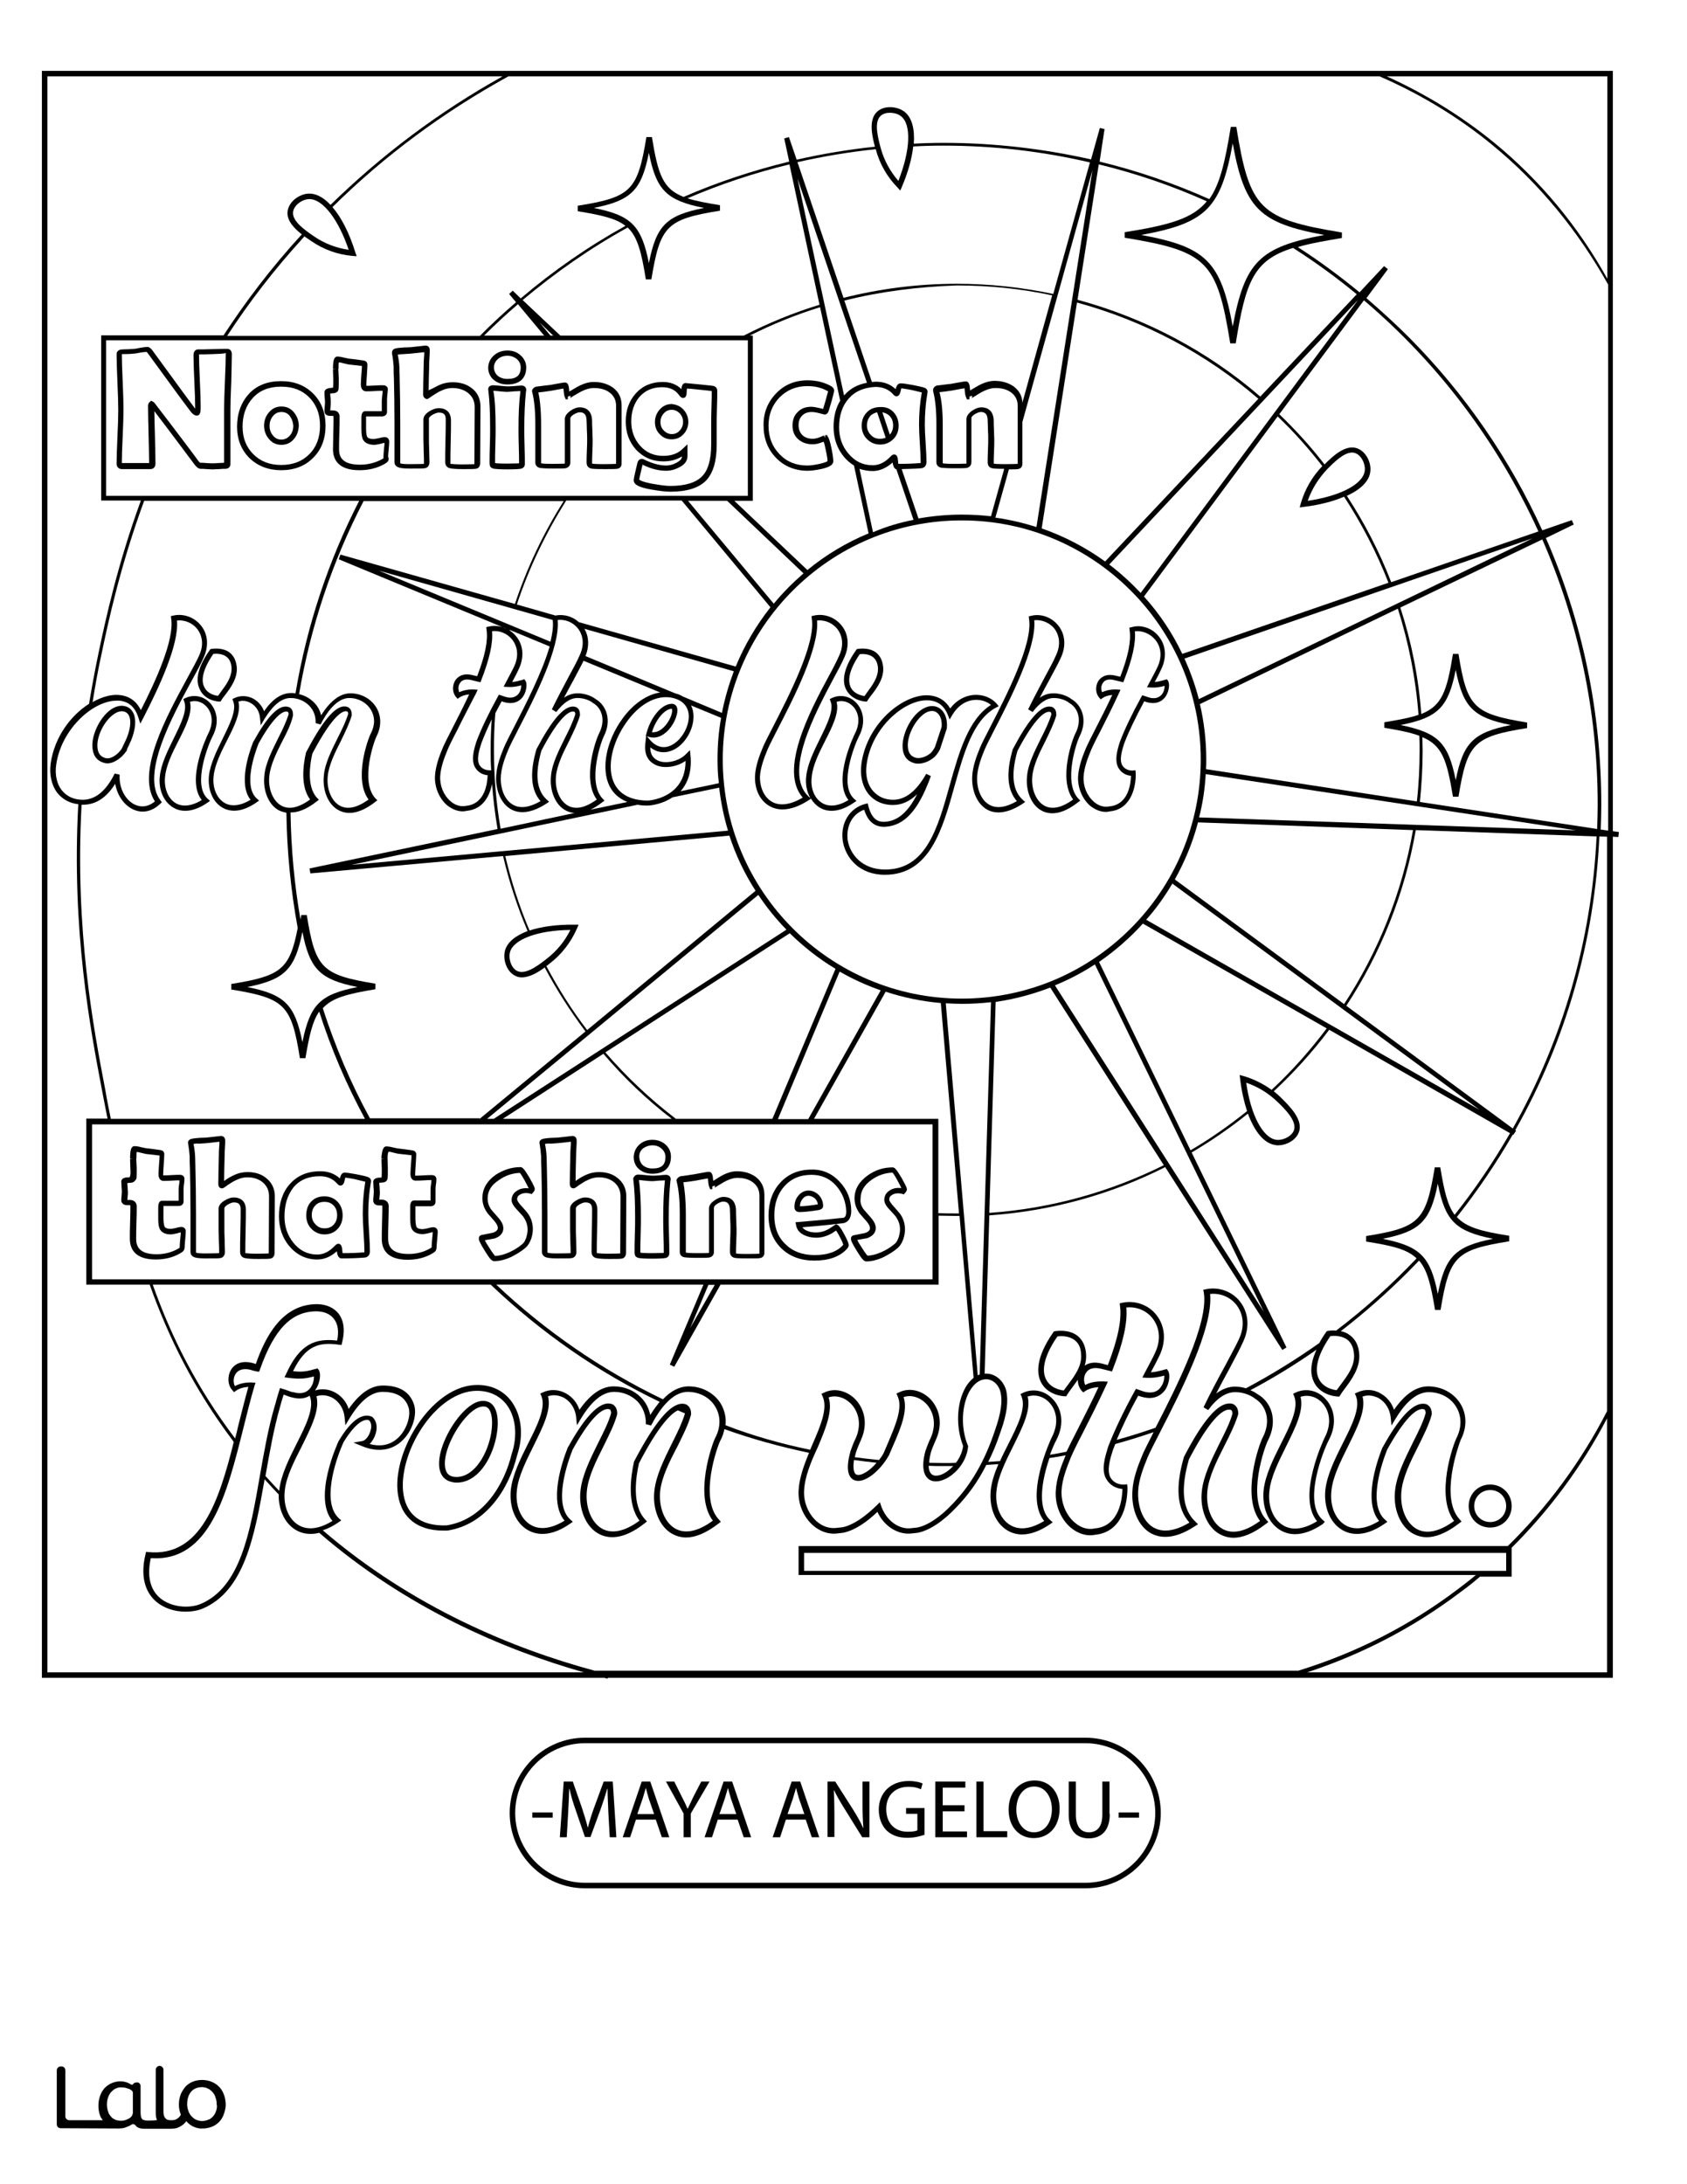 <?xml version="1.0" encoding="utf-8"?>
<!-- Generator: Adobe Illustrator 26.1.0, SVG Export Plug-In . SVG Version: 6.00 Build 0)  -->
<svg version="1.1" id="Layer_1" data-layer="Layer_1" xmlns="http://www.w3.org/2000/svg" xmlns:xlink="http://www.w3.org/1999/xlink" x="0px" y="0px"
	 viewBox="0 0 612 792" style="enable-background:new 0 0 612 792;" xml:space="preserve">
<rect x="0" y="0" width="612" height="792" fill="#808080" stroke="none"/>
<style type="text/css">
	.st0{fill:#FFFFFF;}
	.st1{fill:#010101;}
</style>
<g id="Black">
	<rect x="14.9" y="15.5" width="582.4" height="733.6"/>
</g>
<g id="Color">
	<path class="st0" d="M0,0v792h612V0H0z M393.8,684.7H212.2c-15.1,0-27.3-12.3-27.3-27.3s12.3-27.3,27.3-27.3h181.6
		c15.1,0,27.3,12.3,27.3,27.3S408.8,684.7,393.8,684.7z M587.1,303.5l-2-0.1v305H220.5l-0.1,0.3c-0.4-0.1-0.7-0.2-1.1-0.3H15.2V25.7
		h569.9v275.7l2.2,0.3L587.1,303.5z"/>
	<path class="st0" d="M310.7,534.7c1.5,0.6,4.6-1.1,7.3-4.3c-2.7-0.3-5.5-0.6-8.2-1C309.3,532.8,309.9,534.4,310.7,534.7z"/>
	<path class="st0" d="M341.5,534.7c1.5-0.6,3-1.7,4.3-3.1c-1.2,0-2.4,0-3.6,0c-1.8,0-3.5,0-5.3-0.1c0,1.4,0.4,2.4,1,3
		C339,535.5,340.6,535,341.5,534.7z"/>
	<path class="st0" d="M40.2,405.7h92.2c-6.7-12.4-12.3-25.4-16.6-38.9c-2.4,3.4-3.6,8.6-5,16.9h-2c-3.1-19.4-5.5-21.7-24.9-24.9v-2
		c17.8-2.9,21.2-5.1,24.1-20.3c-2.5-13.7-3.9-27.6-4.1-41.8c-1.1-0.2-2-0.5-2.8-0.9c-3.7-2-5.8-7.2-5.2-12.6c0.4-4.4,2.8-9,5-13.5
		c1.6-3.1,3-6.1,3.8-8.7c0-0.4-0.1-0.8-0.3-0.9c-2.2-0.8-6.1,3.4-10.6,11.5c-1.4,3.6-5.6,15.4-0.7,19.9l0.9,0.8l-1,0.7
		c-6.2,4.3-10.4,3-12.4,1.8c-3.5-2.1-5.3-6.6-4.8-11.5c0.5-4.4,2.8-9,5-13.5c2.6-5.3,5.1-10.3,3.8-13.5l-0.3-0.8l0.8-0.4
		c2.2-1,4.7-0.9,6.9,0.3c1.7,1,3.1,2.6,3.8,4.5c3-4.4,6.3-6.6,9.8-6.6c0.5,0,1.1,0,1.6,0.1c4.1-24.5,11.9-48,23.1-69.8h-78
		c-8.6,23.4-12.9,43.3-15.5,55.7c-1.3,5.9-2.3,11.6-3.2,17.3c2.6-1.5,5.3-2.4,7.7-2.6c4.5-0.3,7.9,1.6,9.8,5.5
		c5.6-11,12.2-25.6,11-33.2l-0.1-0.9l0.9-0.2c3.7-0.8,7.6,0.6,10,3.6c2.6,3.2,2.9,7.6,0.9,11.8c-0.9,2.1-2.5,5-4.3,8.3
		c-6.9,12.7-18.5,33.9-11.3,43.3l0.5,0.7l-0.6,0.6c-2,1.9-4.2,2.8-6.4,2.8c-1.1,0-2.3-0.3-3.4-0.8c-3.4-1.6-5.8-5.2-6.5-9.3
		c-3.2,5.1-7.1,7.6-11.7,7.6c-0.2,0-0.3,0-0.5,0c-2.5,45.6,4.4,81.4,8.6,103.4C38.8,398.8,39.5,402.3,40.2,405.7z M76.1,235.7
		l0.2-0.3l0.4-0.1c0.2,0,3.9-0.7,6.6,1.3c1.5,1.2,2.4,3,2.6,5.4c0.3,4-2.3,7.5-4.3,10.1c-0.5,0.6-1,1.3-1.3,1.8l-0.3,0.5l-0.5,0
		c-3.2-0.2-5.9-1.9-7-4.4C71.2,247.5,70.9,243,76.1,235.7z M58,281.3c0.5-4.4,2.8-9,5-13.5c2.6-5.3,5.1-10.3,3.8-13.5l-0.3-0.8
		l0.8-0.4c3-1.4,6.5-0.7,8.8,1.7c2.3,2.4,3.8,6.9,1,12.2c-1.4,2.7-7.4,17.5-1.8,22.6l0.9,0.8l-1,0.7c-3.2,2.2-5.9,2.9-8,2.9
		c-2,0-3.4-0.6-4.4-1.2C59.3,290.7,57.4,286.2,58,281.3z"/>
	<path class="st0" d="M549.7,409.8l0.3,0.2l-1,1.5l-0.2-0.1c-6,10.4-12.8,20.4-20.3,29.9c3.4,3.7,8.8,5.2,19,6.8v2
		c-19.4,3.1-21.7,5.5-24.9,24.9h-2c-1.5-9.1-2.8-14.5-5.8-17.9c-1.4,1.4-2.8,2.9-4.2,4.3c-7.7,7.7-15.8,14.8-24.2,21.3
		c1.2,0.2,2.4,0.7,3.5,1.6c1.9,1.5,3,3.7,3.2,6.7c0.4,5-2.9,9.4-5.3,12.6c-0.6,0.8-1.2,1.6-1.6,2.3l-0.3,0.5l-0.6,0
		c-4-0.3-7.3-2.3-8.7-5.4c-1.1-2.3-1.6-6,1-11.6c-7.7,5.4-15.7,10.3-24,14.7c1,0.4,1.9,0.9,2.7,1.5c4.8,2.7,7.5,9.4,3.6,16.9
		c-1,1.9-7.8,20.8-0.5,28.6l0.7,0.8l-0.9,0.7c-4.8,3.7-8.7,5-11.7,5c-2,0-3.7-0.6-5-1.3c-4.6-2.5-7.3-9-6.5-15.7
		c0.6-5.5,3.5-11.3,6.3-17c2-4,3.9-7.7,4.8-11c0-0.6-0.2-1.1-0.4-1.3c-3.2-1.3-8.8,5.2-15.4,17.9c-3.1,10.9-2.3,18.2,2.4,22.6
		l0.9,0.9l-1.1,0.7c-7.9,5.2-13.1,4.2-16.1,2.5c-4.4-2.5-7-8.5-6.6-15.2v0c0.2-4.4,1.9-8.9,3.5-12.8c0.7-1.8,2.3-4.8,4.2-8.6
		c-4.6,1.6-9.2,3-13.9,4.3c-0.3,0.7-0.5,1.3-0.8,2l-0.1,0.3c-0.9,2.8-2.4,7.5-0.7,10.1c1.7,2.6,4.7,2.3,4.9,2.3l1-0.1l0.1,1
		c0,0.2,0.7,16-11.6,17.3c-0.6,0.1-1.3,0.2-1.9,0.2c-2.5,0-4.9-1-7.1-2.8c-3.6-3.1-5.7-8.2-5.4-13.2c0.2-4.4,1.9-8.9,3.5-12.8
		c0-0.1,0.1-0.1,0.1-0.2c-2,0.4-3.9,0.7-5.9,1c-2.4,7.1-4.8,17.9,0.3,22.5l0.9,0.8l-1,0.7c-3.5,2.4-7,3.7-10.1,3.7
		c-1.9,0-3.8-0.5-5.4-1.5c-4.3-2.6-6.6-8.2-6-14.4c0.3-3.1,1.4-6.4,2.8-9.6c-1.5,0.1-2.9,0.2-4.4,0.3c-3,6-6.7,11.1-11,15.5
		c-4.8,5.1-9.8,8.3-13.9,9.1l-1.9,0.2c-0.5,0.1-1,0.1-1.5,0.1c-4.5,0-9-3.1-11.2-7.9c-3.3,3.2-7.9,6.7-12.5,7.6L304,556
		c-3.2,0.5-6.5-0.6-9.2-3c-3.4-3.1-5.3-7.7-5.1-12.4c0.2-4.5,1.9-9.2,3.8-13.8c-10.4-2.2-20.7-5-30.7-8.6c-0.3,1.4-0.7,2.8-1.5,4.2
		c-1,1.9-7.8,20.8-0.5,28.6l0.7,0.8l-0.9,0.7c-4.8,3.7-8.7,5-11.7,5c-2,0-3.7-0.6-5-1.3c-4.6-2.5-7.3-9-6.5-15.7
		c0.6-5.5,3.5-11.3,6.3-17c2-3.9,3.8-7.7,4.8-11c-0.9-0.4-1.7-0.7-2.6-1.1c-2.5,1.2-7,5.5-14.1,19.2c-1,4.4-2.8,15,2.2,20.3l0.7,0.8
		l-0.9,0.7c-8,6.3-13.5,5.5-16.7,3.7c-4.6-2.5-7.3-9-6.5-15.7c0.6-5.5,3.5-11.3,6.3-17c2-4,3.9-7.7,4.8-11c0-0.6-0.2-1.1-0.4-1.3
		c-2.9-1.2-7.8,4.1-13.6,14.6c-1.8,4.6-7.1,19.6-0.8,25.3l0.9,0.8l-1,0.7c-5.7,4-11.2,4.8-15.5,2.2c-4.3-2.6-6.6-8.2-6-14.4
		c0.6-5.5,3.5-11.3,6.3-16.9c3.4-6.7,6.5-13,4.8-17.2l-0.4-0.9l0.9-0.4c2.7-1.3,5.9-1.1,8.5,0.4c2.3,1.3,4,3.4,4.8,5.9
		c3.9-5.6,8-8.5,12.4-8.5c3.9,0,7.4,1.4,10,4.1c1.7,1.7,2.8,3.9,3.3,6.3c1.1-1.8,2.3-3.4,3.4-4.8c-22.3-10.7-42.9-25-61.3-42.5H55.4
		c6.7,18.9,15.9,37.3,29.9,55.8c0.4-1.5,0.8-3,1.1-4.5c1.2-4.7,2.4-9.6,3.7-14.2c-1.8,0.1-3.4,0.6-4.5,1.4l-0.7,0.5l-0.6-0.7
		c-1.7-1.8-1.9-5-0.5-7.4c0.7-1.2,2.8-3.7,7.7-2.5c0.3,0.1,0.5,0.1,0.7,0.2c0.2,0.1,0.4,0.1,0.6,0.2c3.4-9.7,9.5-21.9,22.5-21.7
		c3.2,0.1,5.8,1.3,7.5,3.4c1.4,1.8,2.7,5,1.3,10.5l-0.2,0.9l-0.9-0.1c-7.2-1-12.1,0.2-16.7,9.6c3.6,0.4,5.2,0,7.7-0.7l1.2-0.3
		l0.4,0.5c0.9,1.2,0.6,4.6-1,7c-0.1,0.1-0.2,0.3-0.3,0.5c2.4-0.8,5.1-0.5,7.4,0.8c2.3,1.3,4,3.4,4.8,5.9c3.9-5.6,8-8.5,12.4-8.5
		c6,0,9.8,2.3,11.3,6.9c1.1,3.3-0.2,9.2-4.3,13.1c-3.8,3.6-8.9,4.3-14.5,2l-3.2-1.3l3.4-0.6c0.9-0.2,2.3-1.7,2.8-3.7
		c0.3-0.9,0.6-2.6-0.5-3.8c-2.3-0.8-5.6,2-9.2,7.8c-3.3,7.2-7.9,22.1-1.8,27.7l0.9,0.8l-1,0.7c-2,1.4-3.9,2.3-5.7,2.9
		c32.6,28,69.3,43,98.6,50.9h255.3c21.1-6.5,40.7-16.5,58.2-29.8c2.1-1.6,4.2-3.2,6.2-4.9H289.7v-10.5H547
		c14.5-14.2,26.7-30.8,36-48.9V303.4l-2.8-0.1C578.5,341.2,568,377.5,549.7,409.8z M162.3,555l-0.1,0c-0.5,0-0.9,0-1.4,0
		c-9.9,0-15.9-5.3-16.6-14.6c-1.2-14.9,12-36.4,27-38.1h0c5.8-0.6,10.7,1.3,14,5.4c4,5.1,4.9,12.5,2.4,20
		C184.7,539.5,176.6,552.8,162.3,555z M479.9,552.6c-3.5,2.4-7,3.7-10.1,3.7c-1.9,0-3.8-0.5-5.4-1.5c-4.3-2.6-6.6-8.2-6-14.4
		c0.6-5.5,3.5-11.3,6.3-16.9c3.4-6.7,6.5-13,4.8-17.2l-0.4-0.9l0.8-0.4c3.7-1.8,8-0.9,10.9,2.2c2.9,3,4.7,8.5,1.2,15.1
		c-1.8,3.4-9.4,22.2-2.3,28.7l0.9,0.8L479.9,552.6z M529.5,550.9l0.7,0.8l-0.9,0.7c-4.8,3.7-8.7,5-11.7,5c-2,0-3.7-0.6-5-1.3
		c-4.6-2.5-7.3-9-6.5-15.7c0.6-5.5,3.5-11.3,6.3-17c2-4,3.9-7.7,4.8-11c0-0.6-0.2-1.1-0.4-1.3c-2.9-1.2-7.8,4.1-13.6,14.6
		c-1.8,4.6-7.1,19.6-0.8,25.3l0.9,0.8l-1,0.7c-5.7,4-11.2,4.8-15.5,2.2c-4.3-2.6-6.6-8.2-6-14.4c0.6-5.5,3.5-11.3,6.3-16.9
		c3.4-6.7,6.5-13,4.8-17.2l-0.4-0.9l0.9-0.4c2.7-1.3,5.9-1.2,8.5,0.4c2.3,1.3,4,3.4,4.8,5.9c3.9-5.6,8-8.5,12.4-8.5
		c4.9,0,9.3,2.4,11.7,6.3c2.4,3.9,2.4,8.7,0.1,13.1C529.1,524.2,522.3,543.1,529.5,550.9z M540.6,553.9c-4.4,0-7.8-3.4-7.8-7.8
		c0-4.4,3.4-7.8,7.8-7.8c4.4,0,7.8,3.4,7.8,7.8C548.4,550.5,545,553.9,540.6,553.9z"/>
	<path class="st0" d="M548.4,561.2v10.5h-11.5c-2.3,2-4.7,3.9-7.2,5.7c-16.8,12.7-35.4,22.4-55.5,29H583v-92.1
		C573.9,531.7,562.2,547.5,548.4,561.2z"/>
	<path class="st0" d="M35.4,271.4c0.2,1.8,1.1,2.9,2.6,3.4c1.4,0.5,3.1-0.1,4.9-1.8c0.5-0.5,0.9-1,1.2-1.4c0.1-0.2,0.1-0.3,0.2-0.4
		c0.2-0.5,0.5-1.1,0.8-1.7c0.2-0.5,0.5-1,0.8-1.7c2.3-5.7,1.3-8.7-0.2-9.5c-0.5-0.3-1-0.4-1.5-0.4c-0.9,0-1.8,0.3-2.8,1
		C37.7,261.4,34.8,267.4,35.4,271.4z"/>
	<path class="st0" d="M164.7,535.5c6.5,0.8,11.6-6.9,13.3-14.8c1.1-5.5,0.4-10-1.8-10.6l0,0c-0.3-0.1-0.6-0.1-0.9-0.1
		c-1.6,0-3.6,1.1-5.7,3.3c-5,5.1-9.5,14.8-7.9,19.7C162.1,534.4,163.1,535.3,164.7,535.5z"/>
	<path class="st0" d="M541.3,52.5c-12.3-10.1-26.1-18.4-40.8-24.8H184.4c-23.6,13-45,28.8-63.8,47.4c3.2,3.7,6.1,9.3,8.3,16.4
		l0.5,1.4l-1.5-0.1c-5.5-0.5-10.5-2.3-15-5.4c-0.7-0.5-1.6-1.1-2.5-1.7c-0.1,0.1-0.2,0.2-0.3,0.4c-10.7,11.7-19.9,23.7-27.7,35.7
		h91.7c4.2-4.3,8.6-8.3,13.1-12.2l-2.5-3l1.3-1.2l2.9,2.8c11.9-10.1,24.6-18.9,38-26.3c-3.4-2.7-8.7-3.9-17.3-5.3v-2
		c19.4-3.1,21.7-5.5,24.9-24.9h2c2.2,13.6,4,18.8,11.5,21.7c12.4-5.4,25.2-9.6,38.3-12.8l-1.8-8.4l1.7-0.5l2.8,8.2
		c9.3-2.1,18.8-3.7,28.4-4.7c-1-3.8-2.3-9.4,0.5-12.4c2.5-2.7,7.4-2.4,10.2-0.3c2.7,2.1,3.8,6.2,3.4,11.6c3.6-0.2,7.2-0.3,10.8-0.3
		c18.2,0,36.1,2.1,53.5,6l3.2-11.4l1.7,0.4l-1.8,11.8c13.7,3.3,27,7.9,39.8,13.6c3.8-5.3,5.7-13.3,7.8-26.2h2
		c4.8,29.8,8.4,33.4,38.3,38.3v2c-6.5,1.1-11.7,2-16,3.3c7.8,5,15.2,10.5,22.4,16.4l8.9-9.5l1.4,1.1l-7.8,10.5
		c5.2,4.5,10.3,9.1,15.3,14.1c20.5,20.6,36.8,44.4,48.5,70.1l10.7-3.7l0.7,1.6l-10.1,4.9c13.2,30.1,20.1,62.8,20.1,96.7
		c0,3-0.1,6-0.2,9l2.7,0.4V103.2C572.4,83.6,558.4,66.5,541.3,52.5z"/>
	<path class="st0" d="M542,51.7c16.7,13.7,30.5,30.3,41.1,49.4V27.7h-80C517,34,530.1,42,542,51.7z"/>
	<path class="st0" d="M115.8,555.8c-1.1,0.3-2.2,0.4-3.2,0.4c-1.9,0-3.8-0.5-5.4-1.5c-3.9-2.3-6.2-7.3-6.1-12.8
		c-1.7-1.8-3.4-3.6-5.1-5.5c-3.7,20.9-7.4,40.5-22.5,46.9c-1.7,0.7-3.9,1.1-6.2,1.1c-3.7,0-7.7-1.1-10.7-3.7
		c-3-2.6-6.1-7.7-3.8-17.2l0.2-0.8l0.9,0.1c18.9,1.8,25.5-18.4,30.9-39.9c-0.1-0.2-0.3-0.4-0.4-0.6c-14-18.6-23.3-37.4-30.1-56.5
		h-23v-60.2h7.7c-0.7-3.4-1.3-6.8-2-10.3c-4.2-22.1-11.1-58-8.6-103.7c-2.9-0.3-5.4-1.6-7.2-3.6c-2.4-2.8-3.4-6.9-2.8-11.3
		c1.4-9.5,7.3-17.3,13.9-21.5c1-5.9,2.1-12,3.4-18.2c2.6-12.4,6.9-32.2,15.4-55.5H36.7v-59.9h44.4c7.9-12.1,17.2-24.4,28.1-36.3
		c0.1-0.1,0.2-0.2,0.3-0.3c-2.7-2.1-5.4-4.9-5.2-8c0.2-3.7,4.1-6.6,7.6-6.8c2.7-0.1,5.4,1.3,8,4.1c18.5-18.1,39.4-33.8,62.4-46.6
		H17.2v578.7h194.6C182.9,598.2,147.5,583.2,115.8,555.8z"/>
	<path class="st0" d="M101.3,540.4c0.6-5.5,3.5-11.3,6.3-16.9c3.4-6.7,6.5-13,4.8-17.2l-0.1-0.2c-1.4,0.9-3.5,1.4-6.4,0.6
		c-0.5-0.1-1.1-0.3-1.9-0.6c-0.3-0.1-0.7-0.3-1.1-0.4c-0.3,0.8-0.5,1.7-0.8,2.6c-0.2,0.6-0.3,1.2-0.5,1.8c-2.3,8-3.8,16.7-5.3,25.1
		c1.6,1.8,3.3,3.6,5,5.4C101.3,540.6,101.3,540.5,101.3,540.4z"/>
	<path class="st0" d="M203.3,121.7h66.5c8.8-4.5,18-8.3,27.5-11.2l-10.9-50.9c-12.8,3.1-25.1,7.2-37,12.3c3,1,6.9,1.7,11.8,2.5v2
		c-19.4,3.1-21.7,5.5-24.9,24.9h-2c-1.6-9.9-3-15.4-6.6-18.8c-13.6,7.5-26.3,16.4-38.1,26.3L203.3,121.7z"/>
	<path class="st0" d="M306,108c13.2-3.3,26.9-5.1,41.1-5.1c12,0,23.7,1.3,35,3.7l13.3-47.7c-17.1-4-34.9-6.1-53.2-6.1
		c-3.7,0-7.3,0.1-10.9,0.3c-0.5,4.3-1.8,9.2-4.1,14.6l-0.6,1.4l-1-1.1c-3.8-3.9-6.5-8.6-7.9-13.9c0,0,0,0,0,0
		c-9.6,1-19.1,2.6-28.4,4.7L306,108z"/>
	<path class="st0" d="M494.8,108.9l-30.7,41.3c5.9,5.7,11.4,11.7,16.4,18.2c2.8-2.8,7.2-7,11.3-6c3.6,0.9,5.8,5.3,5.3,8.7
		c-0.4,3.4-3.5,6.4-8.5,8.7c6.4,9.8,11.8,20.2,16.1,31.3l53.4-18.4C543.3,160.2,521.6,131.6,494.8,108.9z"/>
	<path class="st0" d="M197.4,121.7l-9.5-11.4c-4.2,3.6-8.3,7.4-12.3,11.4H197.4z"/>
	<path class="st0" d="M482.2,373.4c-6,8-12.8,15.5-20.1,22.3c1,0.8,1.9,1.6,2.8,2.5c2.8,2.8,7.5,7.4,6.5,11.7
		c-0.8,3.3-4.5,5.4-7.8,5.4c-0.3,0-0.6,0-0.9-0.1c-4-0.5-7.5-4.7-10-11.4c-6.4,5.2-13.3,9.9-20.4,14.1l34.4,70.7l-1.5,0.9
		l-42.5-66.3c-19.4,9.8-41,15.9-63.8,17.5l-1.7,57.4c3.5-0.3,6.7,2.2,7.8,6c0.9,3.9,0.3,8.7-2,15c-1.3,4-2.8,7.6-4.5,11
		c1.4-0.1,2.9-0.2,4.3-0.3c0.9-2.1,2-4.2,3-6.2c3.4-6.7,6.5-13,4.8-17.2l-0.4-0.9l0.8-0.4c3.7-1.8,8-0.9,10.9,2.2
		c2.9,3,4.7,8.5,1.2,15.1c-0.5,0.9-1.3,2.7-2.2,5.1c2-0.3,4-0.7,6-1.1c0.9-1.9,2.2-4.5,3.8-7.6c2.3-4.5,5.1-10,7.8-15.8
		c-1.9,0.1-3.6,0.6-4.8,1.4l-0.7,0.5l-0.6-0.6c-0.9-1-1.4-2.5-1.4-4c-0.8,1.2-1.6,2.2-2.3,3.2c-0.6,0.8-1.2,1.6-1.6,2.3l-0.3,0.5
		l-0.6,0c-4-0.3-7.3-2.3-8.7-5.4c-1.4-3-1.8-8.6,4.6-17.8l0.2-0.3l0.4-0.1c0.2,0,4.8-0.9,8.1,1.6c1.9,1.5,3,3.7,3.2,6.7
		c0.1,1.5-0.1,2.9-0.5,4.2c1.2-0.9,3.2-1.5,6.1-0.8l2.3,0.6c3.7-9.6,5.1-16.6,4.4-21.5l-0.1-0.9l0.9-0.2c4.6-1,9.5,0.7,12.4,4.4
		c3.2,4,3.6,9.5,1.2,14.6c-0.8,1.7-1.9,3.8-3.2,6.2c1.9-0.1,3.2-0.5,5.1-1l0.7-0.2l0.4,0.6c0.9,1.2,0.6,4.6-1,7
		c-1.1,1.5-3.6,3.9-8.5,2.5l-1.3-0.4c-3.3,6-5.8,11.3-7.8,16c4.8-1.3,9.5-2.8,14.1-4.4c7.4-14.4,19.4-37.9,17.5-49.1l-0.2-0.9
		l0.9-0.2c4.6-1,9.5,0.7,12.4,4.4c3.2,4,3.6,9.5,1.2,14.6c-1.1,2.5-3,6-5.1,10c-1.5,2.7-3.1,5.7-4.7,8.8c2.2-1.6,4.4-2.5,6.8-2.5
		c1.3,0,2.7,0.2,4,0.6c9.2-4.9,18.1-10.4,26.6-16.4c0.7-1.3,1.5-2.6,2.5-4l0.2-0.3l0.4-0.1c0.1,0,1.4-0.3,3-0.1
		c10.4-7.9,20.2-16.7,29.2-26.2c-3.4-3.3-8.8-4.6-18.3-6.1v-2c19.4-3.1,21.7-5.5,24.9-24.9h2c1.4,8.5,2.6,13.7,5.2,17.2
		c7.4-9.3,14.1-19.2,20.1-29.6L482.2,373.4z"/>
	<path class="st0" d="M293.9,525.7c0.3-0.7,0.6-1.4,0.9-2.1c2.9-6.7,5.6-13,3.6-17.3l-0.4-0.9l0.9-0.4c3.6-1.8,7.9-0.9,11.1,2.1
		c3.1,3,5.3,8.5,2.3,15.1c-0.3,0.7-1,2.2-1.7,4.2l0,0c-0.2,0.7-0.4,1.4-0.5,2c2.9,0.4,5.8,0.7,8.8,1c0.6-0.8,1.2-1.6,1.7-2.6
		c0.5-1.2,1-2.3,1.5-3.5c2.8-6.6,5.5-12.9,3.5-17.1l-0.4-0.9l0.9-0.4c3.6-1.8,7.9-0.9,11.1,2.1c3.1,3,5.3,8.5,2.3,15.1
		c-0.3,0.7-1,2.2-1.7,4.2l0,0c-0.4,1.5-0.7,2.9-0.7,4.1c1.7,0,3.5,0.1,5.3,0.1c1.5,0,3,0,4.4-0.1c1.3-1.7,2.3-3.8,2.6-6.1
		c-2.7-6.9-2.4-15.4,0.8-21.1c0.8-1.5,1.9-2.7,3-3.6l-5.1-58.7c-0.3,0-0.6,0-0.9,0c-2.2,0-4.5-0.1-6.7-0.1v25h-79.1l-16.8,29.8
		l-1.6-0.8l12.2-29h-75.2c17.8,16.8,38.2,30.9,60.5,41.6c2.9-3.1,6.1-4.7,9.3-4.7c4.9,0,9.3,2.4,11.7,6.3c1.4,2.4,2,5.1,1.7,7.8
		C273,520.6,283.3,523.5,293.9,525.7z"/>
	<path class="st0" d="M513.6,301c-4,23.2-12.8,44.8-25.2,63.7l60.4,44.5c17.8-31.6,28.6-67.6,30.4-105.9L513.6,301z"/>
	<path class="st0" d="M174,405.7l38.4-31.7c-5.5-7.3-10.5-15.1-14.8-23.2c-2.4,1.8-5.5,3.6-8.3,3.6c-0.7,0-1.4-0.1-2-0.4
		c-3.4-1.3-5-6-4.1-9.3c0.8-3,3.7-5.4,8.2-7.1c-3.7-8.7-6.7-17.8-8.9-27.2l-69.9,6.3l-0.3-1.8l68.2-14.3c-0.9-5.4-1.6-10.9-2-16.4
		c-0.8,4.3-3.2,9.2-9.1,9.8c-0.5,0.1-1,0.2-1.5,0.2c-2,0-3.9-0.8-5.7-2.2c-2.9-2.5-4.6-6.6-4.4-10.6c0.2-3.5,1.5-7.1,2.8-10.2
		c0.7-1.6,1.9-4,3.5-7.1c1.8-3.5,4-7.8,6.1-12.3c-1.4,0.1-2.6,0.5-3.5,1.1l-0.7,0.5l-0.5-0.6c-1.4-1.5-1.5-4.1-0.4-6
		c0.6-0.9,2.3-3,6.3-2l1.7,0.4c2.9-7.5,4-13,3.4-16.9l-0.1-0.9l0.9-0.2c2.3-0.5,4.6-0.2,6.7,0.9c0,0,0,0,0,0l-61.1-25.3l0.6-1.7
		l63.3,17.9c4.4-13.2,10.4-25.8,17.7-37.3h-72.6c-11.2,21.6-19.2,45.2-23.4,70c2.1,0.5,3.9,1.5,5.4,3c1.3,1.3,2.2,2.9,2.6,4.7
		c3.2-5.2,6.9-8,10.6-8c3.9,0,7.4,1.9,9.4,5.1c1.9,3.2,1.9,7,0.1,10.5c-0.8,1.5-6.1,16.4-0.4,22.5l0.7,0.7l-0.8,0.6
		c-6.4,5-10.8,4.4-13.4,2.9c-3.7-2-5.8-7.2-5.2-12.6c0.4-4.4,2.8-9,5-13.5c1.6-3.1,3-6.1,3.8-8.7c0-0.4-0.1-0.8-0.3-0.9
		c-1.2-0.5-4.8,0.3-12.7,15.3c-0.8,3.5-2.2,11.8,1.7,16l0.7,0.7l-0.8,0.6c-3.8,3-6.9,4-9.3,4c-0.1,0-0.2,0-0.2,0
		c0.2,13.2,1.4,26.2,3.6,38.8c0.1-0.5,0.2-1.1,0.3-1.6h2c3.1,19.4,5.5,21.7,24.9,24.9v2c-10.2,1.7-15.7,3.1-19.1,6.9
		c4.5,13.9,10.2,27.3,17.1,39.9H174z"/>
	<path class="st0" d="M508,220.3c4,12.3,6.6,25.2,7.6,38.6c7.5-3,9.3-8.2,11.5-21.8h2c3.1,19.4,5.5,21.7,24.9,24.9v2
		c-19.4,3.1-21.7,5.5-24.9,24.9h-2c-2.2-13.3-3.9-18.6-11.1-21.6c0,1.6,0.1,3.2,0.1,4.8c0,6.3-0.4,12.6-1,18.7l64.3,9.8
		c0.1-2.9,0.2-5.9,0.2-8.8c0-34.2-7.2-66.7-20.1-96.2L508,220.3z"/>
	<path class="st0" d="M218.9,382.1l-36.5,23.6h61.3C234.6,398.7,226.3,390.8,218.9,382.1z"/>
	<path class="st0" d="M390.9,108.7c24.8,6.7,47.4,18.8,66.3,35.1l35-37.1c-7.4-6.1-15.1-11.7-23.1-16.8c-14.2,4.4-17.2,12-20.8,34.6
		h-2c-4.8-29.8-8.4-33.4-38.3-38.3v-2c16.2-2.6,24.6-4.9,29.8-11.2c-12.5-5.6-25.6-10.1-39.2-13.4L390.9,108.7z"/>
	<path class="st0" d="M178,272c0-3.8,0.1-7.5,0.4-11.2c-1.5,3.1-2.7,5.9-3.7,8.5l-0.1,0.3c-0.7,2.2-1.9,5.9-0.6,7.9
		c1.3,2,3.7,1.8,3.7,1.8l0.5,0C178,276.8,178,274.4,178,272z"/>
	<path class="st0" d="M221.1,285c-3.1-6.3-1.2-16.3,4.7-24.4c3.9-5.4,8.9-8.8,13.7-9.5l-27.8-11.5c-0.9,1.9-2.2,4.2-3.6,6.9
		c-1.1,2-2.3,4.2-3.5,6.5c1.6-1.1,3.2-1.6,5-1.6c2.3,0,4.8,0.8,6.5,2.1c3.8,2.2,6,7.6,2.9,13.6c-0.8,1.5-6.1,16.4-0.4,22.5l0.7,0.7
		l-0.8,0.6c-1.6,1.2-3,2.1-4.3,2.7l13.4-2.8C224,289.4,222.1,287,221.1,285z"/>
	<path class="st0" d="M260.3,275.4c0-5.2,0.4-10.2,1.3-15.1l-10.9-4.5c0.5,1,0.7,1.9,0.8,2.7c0.7,5.1-2.7,11.4-7.4,13.5
		c-2.9,1.3-5.8,0.9-8.2-1c0,2.4,0.9,3.9,2.8,4.8c2.5,1.2,7.4,0.5,10.2-2.4l1.4-1.4l0.2,2c0.5,5.3-0.7,9.6-3.6,12.9l13.9-2.9
		C260.4,281,260.3,278.2,260.3,275.4z"/>
	<path class="st0" d="M242.2,262c1.6-2.4,1.9-4.6,1.5-5c-2.6,0.1-5.8,3.9-7.2,8.5C239.3,265.8,241.4,263.2,242.2,262z"/>
	<path class="st0" d="M435.3,255.3c1.5,6.5,2.3,13.2,2.3,20.1c0,1.2,0,2.4-0.1,3.5l76.5,11.7c0.7-6.1,1-12.3,1-18.6
		c0-1.7,0-3.5-0.1-5.2c-3.2-1.2-7.3-2-12.7-2.9v-2c5.3-0.9,9.3-1.6,12.4-2.7c-1-13.3-3.6-26.2-7.5-38.5L435.3,255.3z"/>
	<path class="st0" d="M266.4,181.6l26.5,25.1c6.7-5.5,14.2-10,22.2-13.3l-5.3-24.6c-1.3-0.8-2.5-1.8-3.6-3.1
		c-2.5-3-3.8-6.7-3.8-10.9c0-3.7,0.8-6.9,2.4-9.5l-7.3-33.9c-8.8,2.7-17.4,6.2-25.5,10.3h1.1v59.9H266.4z M281.5,142.7
		c3-3.2,6.9-4.8,11.5-4.8c3.1,0,5.9,0.7,8.3,2c0.3,0.2,1.3,0.7,1.3,1.7c0,0.2,0,0.5-0.9,3.8c-0.8,2.7-1,3.4-1.1,3.7
		c-0.3,0.8-0.8,1.2-1.4,1.2c-0.2,0-0.2,0-2.1-0.5c-1.1-0.3-2-0.4-2.6-0.4c-1.5,0-2.6,0.4-3.5,1.3c-0.9,0.9-1.3,2-1.3,3.5
		c0,1.5,0.5,2.7,1.4,3.6c1,0.9,2.2,1.3,3.8,1.3c0.7,0,1.6-0.2,2.6-0.6c1.2-0.5,1.4-0.6,1.4-0.6l0.4,0.9l0,0v-1h0.8l0.1,0.4
		c0.5,0.6,0.9,1.8,1.4,4.2c0.5,2.4,0.7,4,0.7,4.8c0,1.7-2.3,2.4-4.5,2.9c-2,0.4-3.6,0.6-4.8,0.6c-4.6,0-8.5-1.6-11.5-4.7
		c-3-3.1-4.5-7-4.5-11.7C276.9,149.8,278.5,145.8,281.5,142.7z"/>
	<path class="st0" d="M377.9,191.6c8.3,2.9,16.1,7,23,12l55.6-59c-18.8-16.2-41.2-28.2-65.8-34.9L377.9,191.6z"/>
	<path class="st0" d="M463.5,151L415,216.3c5.6,6.2,10.3,13.2,13.9,20.8l74.8-25.8c-4.3-11-9.7-21.4-16.1-31.2
		c-3.9,1.7-8.9,3-14.6,3.7l-1.5,0.2l0.4-1.5c1.5-5.1,4.1-9.6,7.8-13.5C474.8,162.7,469.4,156.6,463.5,151z"/>
	<path class="st0" d="M187.5,219.2l14,4c3-0.6,6.2,0.3,8.5,2.4l56.9,16.1c3.2-7.8,7.5-15,12.6-21.5l-32.2-38.7h-41.9
		C198,193.3,191.9,205.9,187.5,219.2z"/>
	<path class="st0" d="M208.4,294.8c-1.3-0.1-2.4-0.5-3.3-1c-3.7-2-5.8-7.2-5.2-12.6c0.4-4.4,2.8-9,5-13.5c1.6-3.1,3-6.1,3.8-8.7
		c0-0.4-0.1-0.8-0.3-0.9c-2.4-0.9-6.9,4.3-12,14.1c-2.4,8.5-1.8,14.3,1.9,17.7l0.9,0.8l-1,0.7c-6.3,4.1-10.5,3.4-12.9,2
		c-3.5-2-5.6-6.8-5.3-12.1v0c0.2-3.5,1.5-7.1,2.8-10.2c0.6-1.5,2-4.2,3.7-7.5c4.1-8,10.2-19.8,12.9-29.2l-14.5-6c0,0.1,0,0.1,0,0.2
		c0.9,0.6,1.7,1.3,2.4,2.2c2.6,3.2,2.9,7.6,0.9,11.8c-0.6,1.3-1.4,2.9-2.4,4.7c1.3-0.1,2.3-0.4,3.8-0.8l0.6-0.2l0.4,0.5
		c0.7,1,0.5,3.7-0.8,5.7c-0.9,1.3-2.9,3.2-6.9,2.1l-0.9-0.3c-0.8,1.5-1.6,2.9-2.3,4.3c-0.4,4.5-0.5,9-0.5,13.5
		c0,9.7,0.8,19.2,2.4,28.4L208.4,294.8z"/>
	<path class="st0" d="M381,358.1c-6.3,2.4-12.9,4.2-19.8,5.2l-2.3,76.5c22.6-1.6,44-7.7,63.3-17.3L381,358.1z"/>
	<path class="st0" d="M306.3,109l10,29.5c0.5,0,0.9-0.1,1.4-0.1c2.9,0,5.3,0.9,7.2,2.7c0.2-0.7,0.6-2.1,1.8-2.1
		c0.8,0,2.2,0.2,4.4,0.6c2,0.4,3.4,0.7,4.3,1c1,0.4,1.1,1.1,1.1,1.4c0,0.1,0,0.3-0.1,0.8c-0.6,3.5-0.9,7.3-0.9,11.2
		c0,1.5,0.1,3.8,0.3,6.7c0.2,3,0.3,5.3,0.3,6.8c0,1.3-0.7,2.2-2,2.3c-2.1,0.2-4.4,0.2-7,0.3l6.1,17.9c5.1-0.9,10.4-1.4,15.7-1.4
		c3.6,0,7.1,0.2,10.6,0.6l4.8-17.2c-3,0-3.9-0.1-4.3-0.2c-1.1-0.2-1.7-1-1.7-2.2c0-0.9,0-2.4,0.1-4.3c0.1-1.9,0.1-3.3,0.1-4.2
		c0-0.7,0-1.8-0.1-3.3c0-1.5-0.1-2.6-0.1-3.3c0-2.7-1.3-3.1-2.5-3.1c-0.6,0-1.3,0.3-2.2,0.8c-1.1,0.7-1.2,1.2-1.2,1.4v16
		c0,1.1-0.7,1.9-1.8,2.1c-0.8,0.1-2.2,0.1-4.4,0.1c-2.4,0-3.9-0.1-4.7-0.2c-1.1-0.2-1.8-0.9-1.8-2c0-1.5,0-3.9,0-7c0-3.1,0-5.4,0-7
		c0-4.8-0.4-8.6-1.1-11.4c-0.1-0.3-0.1-0.5-0.1-0.7c0-0.7,0.4-1.3,1.1-1.6l0.3-0.1c1.2-0.1,2.9-0.4,5-0.6c4.2-0.8,5.1-0.9,5.5-0.9
		c1.2,0,1.4,1.5,1.5,2.9c0,0.2,0,0.3,0,0.4c0.5-0.3,1.2-0.7,2.2-1.3c2.5-1.5,4.7-2.2,6.7-2.2c2.7,0,5,0.7,6.9,2
		c2,1.5,3.1,3.4,3.2,5.9l10.8-38.9c-11.2-2.4-22.8-3.6-34.7-3.6C333,104,319.3,105.7,306.3,109z"/>
	<path class="st0" d="M434.6,298.2c-1.9,7.3-4.8,14.2-8.4,20.7l61.4,45.2c12.3-18.8,21-40.2,25-63.1L434.6,298.2z"/>
	<path class="st0" d="M274.1,323c-4-6.2-7.2-12.9-9.5-20l-81.3,7.4c2.2,9.3,5.1,18.3,8.8,27c4.3-1.4,9.9-2.2,16.3-2.1l1.5,0
		l-0.6,1.4c-2.2,5-5.5,9.3-9.8,12.6c-0.4,0.3-0.8,0.7-1.3,1c4.3,8.1,9.2,15.9,14.8,23.2L274.1,323z"/>
	<path class="st0" d="M340.4,439.9c2.2,0.1,4.4,0.1,6.7,0.1c0.3,0,0.5,0,0.8,0l-6.6-76.3c-6.9-0.6-13.6-2-20-4.1l-26,46.1h45.1
		V439.9z"/>
	<path class="st0" d="M320.1,149.5l2.7,8.1c0.8-0.9,1.2-2,1.2-3.3c0-1.4-0.4-2.6-1.3-3.5C322,150.1,321.1,149.7,320.1,149.5z"/>
	<path class="st0" d="M481.3,372.9l-66.7-38c-4.7,5.2-10.1,9.9-15.9,13.9l33.2,68.3c7.2-4.2,14-9,20.5-14.2c-1.1-3.4-2-7.3-2.5-11.6
		l-0.2-1.5l1.5,0.4c3.7,1.1,7.1,2.8,10.1,5C468.6,388.4,475.3,380.9,481.3,372.9z"/>
	<path class="st0" d="M303.1,351.3c-6-3.6-11.6-8-16.6-12.9l-66.9,43.2c7.7,8.9,16.3,17,25.6,24.1h35L303.1,351.3z"/>
	<path class="st0" d="M354.7,498.7c0.2-0.1,0.4-0.2,0.7-0.3l4.1-135c-3.5,0.4-7,0.6-10.5,0.6c-2,0-3.9-0.1-5.9-0.2L354.7,498.7z"/>
	<polygon class="st0" points="259.3,465.9 257,465.9 250.4,481.5 	"/>
	<path class="st0" d="M319.5,359.1c-5.2-1.8-10.2-4.1-14.9-6.8l-22.4,53.5h11L319.5,359.1z"/>
	<path class="st0" d="M285.3,337.1c-3.8-3.9-7.2-8.1-10.2-12.6l-98.4,81.2h2.4L285.3,337.1z"/>
	<path class="st0" d="M127.5,313.6l136.6-12.4c-1.5-5-2.6-10.3-3.2-15.6l-16.9,3.5c-3.6,2.4-7.6,3-9.2,3c-0.1,0-0.1,0-0.2,0
		c-1.2,0-2.3-0.1-3.3-0.3L127.5,313.6z"/>
	<path class="st0" d="M212,228c1.7,2.9,1.8,6.4,0.4,9.9l32.5,13.5c1.2,0.3,2.1,0.7,2.9,1.2l14.1,5.9c1-5.2,2.5-10.2,4.3-15.1
		L212,228z"/>
	<path class="st0" d="M137.4,206.9l62.3,25.8c0.7-3,1.1-5.7,0.8-7.9L137.4,206.9z"/>
	<polygon class="st0" points="200.7,121.7 195.8,117 199.7,121.7 	"/>
	<path class="st0" d="M280.7,218.9c3.3-4,6.9-7.6,10.8-11l-27.7-26.3h-14.2L280.7,218.9z"/>
	<path class="st0" d="M314.5,154.3c0,1.3,0.5,2.5,1.4,3.4c0.9,1,2,1.4,3.3,1.4c0.8,0,1.5-0.1,2.1-0.4l-3.1-9.2
		c-0.9,0.2-1.7,0.6-2.4,1.2C315,151.7,314.5,152.8,314.5,154.3z"/>
	<path class="st0" d="M331.4,188.5l-6.2-18.3c-1.1-0.3-1.3-2-1.4-2.5c0,0,0,0,0,0c-2.2,2-4.7,3.1-7.2,3.1c-1.7,0-3.3-0.3-4.8-0.8
		l4.9,23C321.5,190.9,326.4,189.5,331.4,188.5z"/>
	<path class="st0" d="M306.2,143.4c0.1-0.1,0.1-0.2,0.2-0.2c2.1-2.4,4.8-3.8,8.1-4.4l-25.2-74.1L306.2,143.4z"/>
	<path class="st0" d="M370.9,153v3.6c0,1.3,0,3.2,0,5.8c0,2.6,0,4.5,0,5.8c0,1-0.6,1.8-1.7,1.9c-0.5,0.1-1.5,0.1-3.2,0.1l-4.9,17.5
		c5.1,0.7,10.1,1.9,14.9,3.4l20.3-129.4L370.9,153z"/>
	<path class="st0" d="M402.4,204.7c4.1,3.1,7.9,6.6,11.4,10.3l78.9-106.3L402.4,204.7z"/>
	<path class="st0" d="M429.7,238.8c2.1,4.7,3.9,9.6,5.2,14.7L556,195.2L429.7,238.8z"/>
	<path class="st0" d="M437.4,280.7c-0.3,5.4-1.1,10.7-2.4,15.7l136.8,4.7L437.4,280.7z"/>
	<path class="st0" d="M425.3,320.4c-2.8,4.7-5.9,9.1-9.5,13.1l120.9,68.9L425.3,320.4z"/>
	<path class="st0" d="M458.5,475.7l-61.3-126c-4.6,3-9.4,5.5-14.5,7.6L458.5,475.7z"/>
	<path class="st0" d="M339.2,270.8l2.4-7.2c0.2-2.5-0.5-4.5-2-5.4c-0.5-0.3-1-0.4-1.5-0.4c-0.9,0-1.8,0.3-2.8,1
		c-3.6,2.5-6.5,8.6-5.9,12.5c0.2,1.8,1.1,2.9,2.6,3.4c1.1,0.4,3.5,0.2,5.7-1.7C338.1,272.6,338.7,271.8,339.2,270.8z"/>
	<path class="st0" d="M435.6,275.4c0-47.8-38.9-86.7-86.7-86.7s-86.7,38.9-86.7,86.7s38.9,86.7,86.7,86.7S435.6,323.2,435.6,275.4z
		 M420.4,230.8c2.6,3.2,2.9,7.6,0.9,11.8c-0.6,1.3-1.4,2.9-2.4,4.7c1.3-0.1,2.3-0.4,3.8-0.8l0.6-0.2l0.4,0.5c0.7,1,0.5,3.7-0.8,5.7
		c-0.9,1.3-2.9,3.2-6.9,2.1l-0.9-0.3c-3.1,5.8-5.5,10.7-7.2,15.1l-0.1,0.3c-0.7,2.2-1.9,5.9-0.6,7.9c1.3,2,3.6,1.8,3.7,1.8l1-0.1
		l0.1,1c0.2,4.5-1.4,13.1-9.3,13.9c-0.5,0.1-1,0.2-1.5,0.2c-2,0-3.9-0.8-5.7-2.2c-2.9-2.5-4.6-6.6-4.4-10.6
		c0.2-3.5,1.5-7.1,2.8-10.2c0.7-1.6,1.9-4,3.5-7.1c1.8-3.5,4-7.8,6.1-12.3c-1.4,0.1-2.6,0.5-3.5,1.1l-0.7,0.5l-0.5-0.6
		c-1.4-1.5-1.5-4.1-0.4-6c0.6-0.9,2.3-3,6.3-2l1.7,0.4c2.9-7.5,4-13,3.4-16.9l-0.1-0.9l0.9-0.2C414.1,226.4,418.1,227.8,420.4,230.8
		z M305.7,304.7c-0.8-6.3,2.5-11.7,8.2-13.2l0.9-0.2l0.2,0.9c1.3,5.1,3.7,5.8,5.6,5.8c5.5-0.1,9.2-4.3,12.1-10
		c-2.7,2.6-5.6,3.9-8.8,3.9c-3.5,0-6.5-1.3-8.6-3.7c-2.4-2.8-3.4-6.9-2.8-11.3c1.9-13.4,13-23.5,22.1-24.7c4.5-0.5,8.1,1.2,10.1,4.7
		c2.1-2.8,5.1-4.6,8.4-4.9c3.3-0.3,6.5,0.9,8.5,3.2l0.7,0.9l-1,0.5c-8.3,4.4-11.7,16.6-15,28.4c-4.4,15.8-9,32.2-25.3,32.2
		C311.6,317.2,306.6,310.9,305.7,304.7z M306.9,249.9c-1.2-2.4-1.5-6.9,3.7-14.2l0.2-0.3l0.4-0.1c0.2,0,3.9-0.7,6.6,1.3
		c1.5,1.2,2.4,3,2.6,5.4c0.3,4-2.3,7.5-4.3,10.1c-0.5,0.6-1,1.3-1.3,1.8l-0.3,0.5l-0.5,0C310.7,254.1,308.1,252.4,306.9,249.9z
		 M383.9,226.8c2.6,3.2,2.9,7.6,0.9,11.8c-0.9,2-2.4,4.7-4.1,7.9c-1.1,2-2.3,4.2-3.5,6.5c1.6-1.1,3.2-1.6,5-1.6
		c2.3,0,4.8,0.8,6.5,2.1c3.8,2.2,6,7.6,2.9,13.6c-0.8,1.5-6.1,16.4-0.4,22.5l0.7,0.7l-0.8,0.6c-3.8,3-6.9,4-9.3,4c-1.6,0-3-0.4-4-1
		c-3.7-2-5.8-7.2-5.2-12.6c0.4-4.4,2.8-9,5-13.5c1.6-3.1,3-6.1,3.8-8.7c0-0.4-0.1-0.8-0.3-0.9c-2.4-0.9-6.9,4.3-12,14.1
		c-2.4,8.5-1.8,14.3,1.9,17.7l0.9,0.8l-1,0.7c-6.3,4.1-10.5,3.4-12.9,2c-3.5-2-5.6-6.8-5.3-12.1v0c0.2-3.5,1.5-7.1,2.8-10.2
		c0.6-1.5,2-4.2,3.7-7.5c5.8-11.3,15.6-30.3,14.1-39.3l-0.1-0.9l0.9-0.2C377.6,222.4,381.5,223.8,383.9,226.8z M273.9,281.3
		L273.9,281.3c0.2-3.5,1.5-7.1,2.8-10.2c0.6-1.5,2-4.2,3.7-7.5c5.8-11.3,15.6-30.3,14.1-39.3l-0.1-0.9l0.9-0.2
		c3.7-0.8,7.6,0.6,10,3.6c2.6,3.2,2.9,7.6,0.9,11.8c-0.8,1.9-2.2,4.4-3.8,7.4c-6.8,12.8-18.2,34.2-9.1,42.8l0.7,0.6
		c-1.3-2.2-1.9-5.1-1.5-8.1c0.5-4.4,2.8-9,5-13.5c2.6-5.3,5.1-10.3,3.8-13.5l-0.3-0.8l0.8-0.4c3-1.4,6.5-0.7,8.8,1.7
		c2.3,2.4,3.8,6.9,1,12.2c-1.4,2.7-7.4,17.5-1.8,22.6l0.9,0.8l-1,0.7c-3.2,2.2-5.9,2.9-8,2.9c-2,0-3.4-0.6-4.4-1.2
		c-1.3-0.8-2.3-1.9-3.1-3.2l-0.9,0.6c-3.4,2.2-6.6,3.3-9.4,3.3c-1.7,0-3.3-0.4-4.7-1.2C275.6,290.3,273.7,286.1,273.9,281.3z"/>
	<path class="st0" d="M234.3,648.3L234.3,648.3c-0.4,1.2-0.7,2.4-1.1,3.7l-2,5.8h6.1l-2-5.8C234.9,650.7,234.6,649.5,234.3,648.3z"
		/>
	<path class="st0" d="M393.8,632.1H212.2c-14,0-25.3,11.4-25.3,25.3s11.4,25.3,25.3,25.3h181.6c14,0,25.3-11.4,25.3-25.3
		S407.7,632.1,393.8,632.1z M200.5,659.1h-7.4v-1.9h7.4V659.1z M221.2,666.2l-0.5-8.9c-0.1-2.8-0.3-6.2-0.3-8.7h-0.1
		c-0.7,2.4-1.5,4.9-2.5,7.7l-3.6,9.8h-2l-3.3-9.6c-1-2.8-1.8-5.5-2.3-7.9h-0.1c-0.1,2.5-0.2,5.9-0.4,8.9l-0.5,8.7h-2.5l1.4-20.2h3.3
		l3.4,9.8c0.8,2.5,1.5,4.7,2,6.8h0.1c0.5-2,1.2-4.3,2.1-6.8l3.6-9.8h3.3l1.3,20.2H221.2z M240.1,666.2l-2.2-6.4h-7.2l-2.1,6.4h-2.7
		l6.9-20.2h3.1l6.9,20.2H240.1z M250.6,666.2h-2.6v-8.6l-6.4-11.6h3l2.8,5.6c0.8,1.5,1.4,2.8,2,4.2h0.1c0.6-1.3,1.3-2.6,2-4.2
		l2.9-5.6h3l-6.8,11.6V666.2z M269.8,666.2l-2.2-6.4h-7.2l-2.1,6.4h-2.7l6.9-20.2h3.1l6.9,20.2H269.8z M294.5,666.2l-2.2-6.4h-7.2
		l-2.1,6.4h-2.7l6.9-20.2h3.1l6.9,20.2H294.5z M315.4,666.2h-2.6l-6.4-10.3c-1.4-2.2-2.8-4.6-3.8-6.7l-0.1,0c0.1,2.5,0.2,5,0.2,8.3
		v8.6h-2.5V646h2.8l6.5,10.2c1.5,2.4,2.7,4.5,3.6,6.6l0.1,0c-0.2-2.7-0.3-5.2-0.3-8.3V646h2.5V666.2z M335.4,665.3
		c-1.2,0.4-3.5,1.1-6.2,1.1c-3.1,0-5.6-0.8-7.6-2.7c-1.7-1.7-2.8-4.4-2.8-7.5c0-6,4.2-10.4,10.9-10.4c2.3,0,4.2,0.5,5,0.9l-0.6,2.1
		c-1.1-0.5-2.4-0.9-4.5-0.9c-4.9,0-8.1,3.1-8.1,8.1c0,5.1,3.1,8.2,7.8,8.2c1.7,0,2.9-0.2,3.5-0.5v-6h-4.1v-2.1h6.7V665.3z
		 M350.7,666.2h-11.4V646h10.9v2.2H342v6.4h7.9v2.2H342v7.3h8.8V666.2z M365.4,666.2h-11.2V646h2.6v18h8.6V666.2z M375,666.5
		c-5.3,0-9.1-4.1-9.1-10.3c0-6.4,4-10.6,9.4-10.6c5.5,0,9.1,4.2,9.1,10.2C384.4,662.8,380.1,666.5,375,666.5z M402.6,657.8
		c0,6.2-3.3,8.8-7.6,8.8c-4.1,0-7.3-2.4-7.3-8.6V646h2.6v12c0,4.5,2,6.4,4.7,6.4c3,0,4.9-2,4.9-6.4v-12h2.6V657.8z M405.8,659.1
		v-1.9h7.4v1.9H405.8z"/>
	<path class="st0" d="M264.1,648.3L264.1,648.3c-0.4,1.2-0.7,2.4-1.1,3.7l-2,5.8h6.1l-2-5.8C264.7,650.7,264.4,649.5,264.1,648.3z"
		/>
	<path class="st0" d="M375.2,647.8c-4.3,0-6.5,4-6.5,8.4c0,4.3,2.3,8.2,6.4,8.2c4.1,0,6.5-3.8,6.5-8.4
		C381.6,652,379.5,647.8,375.2,647.8z"/>
	<path class="st0" d="M288.8,648.3L288.8,648.3c-0.4,1.2-0.7,2.4-1.1,3.7l-2,5.8h6.1l-2-5.8C289.4,650.7,289.1,649.5,288.8,648.3z"
		/>
	<path class="st0" d="M30,290c4.6,0,8.5-3.2,11.6-9.5l1.8,0.4v0.5c-0.2,4.4,2.1,8.8,5.6,10.4c2.4,1.1,4.9,0.7,7.2-1.2
		c-6.9-10.6,4.3-31,11.7-44.6c1.8-3.3,3.4-6.2,4.3-8.2c1.7-3.6,1.4-7.1-0.7-9.8c-1.8-2.2-4.6-3.3-7.3-3c0.8,8.7-6.5,24.2-12.2,35.3
		l-1.1,2.1l-0.7-2.2c-1.7-5.5-5.6-6.4-8.7-6.1c-8.5,0.6-19.3,10.7-21.1,23.1c-0.6,3.9,0.3,7.5,2.4,9.8C24.5,288.9,27,290,30,290z
		 M40.2,257.3c2.2-1.5,4.4-1.8,6.3-0.8c2.3,1.3,3.8,5,1.1,11.9l0,0c-0.3,0.7-0.6,1.2-0.8,1.8c-0.3,0.6-0.6,1.1-0.7,1.5l0,0.1
		c0,0.1-0.1,0.1-0.1,0.2v0.2l-0.2,0.2c-0.4,0.6-0.9,1.2-1.6,1.9c-2.1,1.9-3.9,2.5-5.2,2.5c-0.6,0-1.1-0.1-1.6-0.3
		c-2.2-0.7-3.5-2.4-3.8-4.9C32.9,267,36.1,260.2,40.2,257.3z"/>
	<path class="st0" d="M74.1,249.1c1.1,2.4,3.7,3.1,5,3.2c0.3-0.4,0.7-0.9,1-1.4c1.8-2.4,4.1-5.4,3.9-8.8c-0.1-1.8-0.8-3.2-1.9-4
		c-1.6-1.2-3.9-1.1-4.7-1C73,243.5,73.1,247.2,74.1,249.1z"/>
	<path class="st0" d="M63.7,291.2c2.5,1.5,5.9,1.1,9.5-1.1c-5.9-7.3,2.2-23.8,2.3-24c2.3-4.4,1.2-8.1-0.7-10
		c-1.6-1.7-3.9-2.3-5.9-1.6c1,3.9-1.5,8.9-4.2,14.2c-2.2,4.3-4.4,8.8-4.8,12.8l0,0C59.4,285.7,60.9,289.5,63.7,291.2z"/>
	<path class="st0" d="M102.5,268.6c-2.2,4.3-4.4,8.8-4.8,12.8l0,0c-0.5,4.6,1.3,9,4.3,10.7c2.8,1.6,6.4,0.8,10.5-2.2
		c-3.6-4.8-2.5-12.6-1.5-17l0.1-0.2c6.7-12.8,11.6-18,15.3-16.2l0.1,0.1c0.8,0.5,1.1,1.4,1.1,2.6l0,0.2c-0.8,2.8-2.3,5.9-3.9,9.2
		c-2.2,4.3-4.4,8.8-4.8,12.8c-0.5,4.6,1.3,9,4.3,10.7c2.8,1.6,6.4,0.8,10.5-2.2c-5.5-7.4-0.2-22,0.8-23.9c1.6-3,1.6-6.1,0-8.7
		c-1.6-2.6-4.5-4.2-7.8-4.2c-4.5,0-8.2,5.2-10.4,9.6l-1.8-0.5c0.1-2.5-0.7-4.7-2.4-6.4c-1.7-1.7-4.1-2.7-6.7-2.7
		c-3.2,0-6.3,2.5-9.4,7.5l-1.4,2.4l-0.3-2.8c-0.2-2.3-1.5-4.3-3.4-5.3c-1.4-0.8-3-1-4.4-0.5c1,3.9-1.5,8.9-4.2,14.2
		c-2.2,4.3-4.4,8.8-4.8,12.8c-0.5,4.2,1.1,8,3.9,9.7c2.5,1.5,5.9,1.1,9.5-1.1c-4.4-5.5-0.8-16.5,1-21.1l0.1-0.1
		c4.7-8.5,8.5-12.6,11.6-12.6c0.5,0,1,0.1,1.5,0.3l0.1,0.1c0.8,0.5,1.1,1.4,1.1,2.6l0,0.2C105.7,262.3,104.2,265.4,102.5,268.6z"/>
	<path class="st0" d="M165.8,264.9c-1.6,3-2.8,5.5-3.4,6.9c-1.2,2.9-2.5,6.3-2.7,9.6c-0.2,3.5,1.2,6.9,3.7,9.1
		c1.7,1.5,3.7,2.1,5.7,1.7c7-0.7,7.7-8.4,7.8-11.1c-1.2-0.1-3.1-0.6-4.4-2.6c-1.8-2.7-0.5-7,0.3-9.5l0.1-0.3
		c1.8-4.7,4.3-9.9,7.7-16.1l0.4-0.7l2.4,0.8c2,0.6,3.5,0.2,4.6-1c0.9-1,1.1-2.4,1.1-3.2c-1.5,0.4-2.8,0.7-4.9,0.6l-1.5-0.1l1-1.9
		c1.1-2.1,2.1-3.9,2.8-5.4c1.7-3.6,1.4-7.1-0.7-9.8c-1.8-2.2-4.6-3.4-7.3-3c0.4,4.2-0.9,10-3.9,17.7l-0.3,0.8l-3.3-0.8
		c-2-0.5-3.5-0.1-4.2,1.2c-0.6,0.9-0.6,2.2-0.2,3.2c1.3-0.6,2.8-1,4.6-1c0.2,0,0.4,0,0.7,0l1.4,0.1l-0.6,1.3
		C170.2,256.2,167.7,261,165.8,264.9z"/>
	<path class="st0" d="M188,264.5c-1.7,3.3-3,5.9-3.6,7.3c-1.2,2.9-2.5,6.4-2.7,9.6c-0.3,4.7,1.5,8.8,4.4,10.4c2.6,1.5,6,1,10-1.3
		c-3.5-4-4-10.2-1.5-18.8l0.1-0.2c5.4-10.2,9.7-15.3,13.1-15.3c0.5,0,1,0.1,1.4,0.3l0.1,0.1c0.8,0.5,1.1,1.4,1.1,2.6l0,0.2
		c-0.8,2.8-2.3,5.9-3.9,9.2c-2.2,4.3-4.4,8.8-4.8,12.8c-0.5,4.6,1.3,9,4.3,10.7c2.8,1.6,6.4,0.8,10.5-2.2c-5.5-7.4-0.2-22,0.8-23.9
		c2.6-5,0.9-9.4-2.2-11.1l-0.1-0.1c-1.5-1.1-3.5-1.7-5.5-1.7c-2.6,0-5.1,1.7-7.7,5.1l-1.6-1c2.1-4.3,4.2-8.2,6.1-11.8
		c1.7-3.1,3.2-5.9,4-7.8c1.7-3.6,1.4-7.1-0.7-9.8c-1.8-2.2-4.6-3.3-7.3-3C203.3,234.8,193.8,253.3,188,264.5z"/>
	<path class="st0" d="M245.3,285.6c2.3-2.5,3.4-5.7,3.4-9.7c-3.4,2.4-8.1,2.8-10.8,1.5c-4.1-1.9-4.1-5.8-3.7-8.6l0.2-1.9l-0.1-0.1
		l0.2-0.8c1.3-5.2,5.1-10.7,9.2-10.8c0.8,0,1.5,0.4,1.8,1.1c0.8,1.8-0.5,5.6-2.9,8.3c-2.3,2.5-4.9,3.4-7.5,2.5l-0.4-0.1l1.1,1.3
		c2.8,3.2,5.7,2.9,7.6,2c3.9-1.8,7-7.3,6.4-11.6c-0.5-3.2-2.8-5.2-6.7-5.8c-0.5-0.1-1-0.1-1.6-0.1c-4.8,0-10,3.2-14.1,8.9
		c-5.5,7.6-7.4,16.8-4.5,22.5c2,3.9,6,6,11.9,6.1h0C236.2,290.3,241.7,289.5,245.3,285.6z"/>
	<path class="st0" d="M280,290.7c2.9,1.7,6.9,1.1,11.2-1.5c-8.7-10,2.6-31.3,9.5-44.1c1.6-2.9,2.9-5.5,3.7-7.3
		c1.7-3.6,1.4-7.1-0.7-9.8c-1.8-2.2-4.6-3.3-7.3-3c0.9,9.9-8.6,28.4-14.4,39.6c-1.7,3.3-3,5.9-3.6,7.3c-1.2,2.9-2.5,6.4-2.7,9.6
		C275.6,285.5,277.2,289.1,280,290.7z"/>
	<path class="st0" d="M298.3,291.2c2.5,1.5,5.9,1.1,9.5-1.1c-5.9-7.3,2.2-23.8,2.3-24c2.3-4.4,1.2-8.1-0.7-10
		c-1.6-1.7-3.9-2.3-5.9-1.6c1,3.9-1.5,8.9-4.2,14.2c-2.2,4.3-4.4,8.8-4.8,12.8l0,0C293.9,285.7,295.4,289.5,298.3,291.2z"/>
	<path class="st0" d="M313.6,252.4c0.3-0.4,0.7-0.9,1-1.4c1.8-2.4,4.1-5.5,3.9-8.8c-0.1-1.8-0.8-3.2-1.9-4c-1.6-1.2-3.9-1.1-4.7-1
		c-4.4,6.4-4.2,10-3.3,12C309.7,251.5,312.3,252.2,313.6,252.4z"/>
	<path class="st0" d="M321.1,315.3c14.9,0,19.1-15,23.5-30.8c3.3-11.7,6.7-23.7,14.9-28.9c-1.6-1.3-3.8-2-6.1-1.8
		c-3.2,0.3-6,2.2-7.9,5.4l-1,1.7l-0.7-1.8c-2-4.9-5.9-5.4-8.9-5.1c-8.3,1-18.8,10.7-20.5,23.1c-0.6,3.9,0.3,7.5,2.4,9.8
		c1.8,2,4.2,3.1,7.2,3.1c4.5,0,8.5-3.2,12-9.4l1.7,0.8c-3.5,9.5-8.1,18.2-17,18.4c-3.5,0-5.9-2-7.2-6.2c-4.9,1.8-6.5,6.7-6,10.9
		C308.3,309.8,312.8,315.3,321.1,315.3z M333.1,276.9c-0.7,0-1.3-0.1-1.8-0.3c-2.2-0.7-3.5-2.4-3.8-4.9c-0.6-4.6,2.5-11.5,6.7-14.3
		c2.2-1.5,4.4-1.8,6.3-0.8c2.2,1.3,3.3,4,3,7.3l0,0.2l-2.5,7.6c-0.6,1.2-1.3,2.1-2,2.8C337,276.2,334.9,276.9,333.1,276.9z"/>
	<path class="st0" d="M375.2,224.9c0.9,9.9-8.6,28.4-14.4,39.6c-1.7,3.3-3,5.9-3.6,7.3c-1.2,2.9-2.5,6.4-2.7,9.6
		c-0.3,4.7,1.5,8.8,4.4,10.4c2.6,1.5,6,1,10-1.3c-3.5-4-4-10.2-1.5-18.8l0.1-0.2c5.4-10.2,9.7-15.3,13.1-15.3c0.5,0,1,0.1,1.4,0.3
		l0.1,0.1c0.8,0.5,1.1,1.4,1.1,2.6l0,0.2c-0.8,2.8-2.3,5.9-3.9,9.2c-2.2,4.3-4.4,8.8-4.8,12.8c-0.5,4.6,1.3,9,4.3,10.7
		c2.8,1.6,6.4,0.8,10.5-2.2c-5.5-7.4-0.2-22,0.8-23.9c2.6-5,0.9-9.4-2.2-11.1l-0.1-0.1c-1.5-1.1-3.5-1.7-5.5-1.7
		c-2.6,0-5.1,1.7-7.7,5.1l-1.6-1c2.1-4.3,4.2-8.2,6.1-11.8c1.7-3.1,3.2-5.9,4-7.8c1.7-3.6,1.4-7.1-0.7-9.8
		C380.7,225.8,377.9,224.6,375.2,224.9z"/>
	<path class="st0" d="M411.7,228.9c0.4,4.2-0.9,10-3.9,17.7l-0.3,0.8l-3.3-0.8c-2-0.5-3.5-0.1-4.2,1.2c-0.6,0.9-0.6,2.2-0.2,3.2
		c1.3-0.6,2.8-1,4.6-1c0.2,0,0.4,0,0.7,0l1.4,0.1l-0.6,1.3c-2.3,5-4.7,9.8-6.7,13.7c-1.6,3-2.8,5.5-3.4,6.9
		c-1.2,2.9-2.5,6.3-2.7,9.6c-0.2,3.5,1.2,6.9,3.7,9.1c1.7,1.5,3.7,2.1,5.7,1.7c7-0.7,7.7-8.4,7.8-11.1c-1.2-0.1-3.1-0.6-4.4-2.6
		c-1.8-2.7-0.5-7,0.3-9.5l0.1-0.3c1.8-4.7,4.3-9.9,7.7-16.1l0.4-0.7l2.4,0.8c2,0.6,3.5,0.2,4.6-1c0.9-1,1.1-2.4,1.1-3.2
		c-1.5,0.4-2.8,0.7-4.9,0.6l-1.5-0.1l1-1.9c1.1-2.1,2.1-3.9,2.8-5.4c1.7-3.6,1.4-7.1-0.7-9.8C417.2,229.7,414.4,228.6,411.7,228.9z"
		/>
	<path class="st0" d="M88.3,517.8c-6,23.9-12.1,48.6-33.6,47.2c-1.4,6.4-0.3,11.3,3.3,14.4c4.1,3.5,10.7,3.9,14.8,2.2
		c14.4-6.1,17.9-25.8,21.5-46.6c1.5-8.5,3-17.2,5.4-25.3c0.2-0.6,0.4-1.2,0.5-1.8c0.4-1.3,0.7-2.5,1.1-3.7l0.3-0.9l0.9,0.3
		c0.8,0.2,1.5,0.5,2.1,0.7c0.7,0.3,1.4,0.5,1.7,0.5l0.1,0c2.7,0.8,4.7,0.3,6.1-1.4c1.2-1.5,1.4-3.3,1.4-4.3
		c-2.7,0.7-4.6,1.1-9.4,0.5l-1.3-0.2l0.6-1.2c5-11.1,10.8-13,18.5-12.1c0.7-3.3,0.3-6.1-1.2-7.9c-1.3-1.7-3.4-2.6-5.9-2.7
		c-9.3-0.2-15.7,6.3-20.9,21.1l-0.3,0.8l-0.8-0.1c-0.7-0.1-1.2-0.3-1.7-0.4c-0.2-0.1-0.4-0.1-0.6-0.2c-2.5-0.6-4.5-0.1-5.5,1.6
		c-0.8,1.3-0.8,3.1-0.2,4.3c1.7-0.9,3.8-1.4,6.2-1.3l1.3,0.1l-0.4,1.2C90.9,507.3,89.6,512.6,88.3,517.8z"/>
	<path class="st0" d="M103.3,540.6L103.3,540.6c-0.6,5.4,1.4,10.3,5,12.4c3.3,2,7.6,1.4,12.3-1.5c-7.2-8.5,1.9-28.2,2.3-29.1
		l0.1-0.1c4.3-7.2,8.4-10.1,11.9-8.6l0.2,0.1l0.1,0.1c1.4,1.4,1.8,3.5,1.1,5.9c-0.4,1.4-1.2,2.8-2.2,3.8c5.1,1.4,8.4-0.4,10.4-2.3
		c3.3-3.2,4.6-8.3,3.7-11c-1.2-3.7-4.3-5.6-9.4-5.6c-4.1,0-8.1,3.2-12,9.6l-1.5,2.5l-0.3-3c-0.3-2.9-1.9-5.5-4.3-6.9
		c-1.9-1-4-1.3-5.9-0.6c1.3,4.9-1.9,11.2-5.2,17.9C106.7,529.9,103.8,535.5,103.3,540.6z"/>
	<path class="st0" d="M185.6,527.3c2.3-6.8,1.5-13.8-2-18.2c-2.8-3.5-7.2-5.2-12.2-4.7c-14.1,1.6-26.3,21.9-25.2,36
		c0.7,8.6,6.3,13.1,15.9,12.7C175.3,551,182.9,538.4,185.6,527.3z M159.7,533.6c-1.9-5.7,2.9-16.1,8.4-21.7c3.1-3.2,6.1-4.5,8.7-3.7
		c3.4,1,4.6,6.1,3.2,13c-1.7,8.1-6.8,16.4-14.3,16.4c-0.4,0-0.8,0-1.2-0.1C162,537.1,160.4,535.8,159.7,533.6z"/>
	<path class="st0" d="M239.5,540.6c-0.6,5.9,1.6,11.5,5.5,13.7c3.6,2,8.3,1,13.6-2.9c-6.9-9.1-0.3-27.8,0.9-30.1c2-3.8,2-7.9,0-11.2
		c-2-3.4-5.8-5.4-10-5.4c-5.8,0-10.4,6.6-13.3,12.2l-1.9-0.5c0.1-3.2-1-6-3-8.2c-2.2-2.2-5.2-3.5-8.5-3.5c-4.1,0-8.1,3.2-12,9.6
		l-1.5,2.5l-0.3-3c-0.3-2.9-1.9-5.5-4.3-6.9c-1.9-1-4-1.3-5.9-0.6c1.3,4.9-1.9,11.2-5.2,17.9c-2.7,5.5-5.6,11.1-6.1,16.3
		c-0.6,5.4,1.4,10.3,5,12.4c3.3,2,7.6,1.4,12.3-1.5c-5.7-6.8-1.1-20.8,1.2-26.6l0.1-0.1c6.7-12.1,12.2-17.3,16.3-15.4l0.1,0.1
		c0.9,0.6,1.4,1.7,1.4,3.1l0,0.3c-0.9,3.5-2.9,7.4-4.9,11.5c-2.8,5.5-5.6,11.2-6.1,16.3l0,0c-0.6,5.9,1.6,11.5,5.5,13.7
		c3.6,2,8.3,1,13.6-2.9c-4.6-6-3.2-15.9-2-21.4l0.1-0.2c7.3-13.9,13-20.8,17.4-20.8c0.6,0,1.1,0.1,1.7,0.4l0.1,0.1
		c0.9,0.6,1.4,1.7,1.4,3.1l0,0.3c-0.9,3.5-2.9,7.4-4.9,11.5C242.9,529.9,240.1,535.5,239.5,540.6z"/>
	<path class="st0" d="M291.7,540.6c-0.2,4.1,1.5,8.2,4.4,10.9c2.2,2,4.9,2.9,7.6,2.5l1.9-0.2c3.6-0.7,7.9-3.5,12.5-8l1.1-1.1
		l0.5,1.5c1.9,5.3,6.6,8.6,11.1,7.9l1.9-0.2c3.7-0.7,8.3-3.7,12.8-8.5c6.8-7,11.8-15.7,15.5-26.9c2.1-6,2.8-10.4,1.9-13.9
		c-0.8-3-3.4-4.9-6-4.4c-2.5,0.4-4.2,2.6-5.2,4.3c-2.9,5.2-3.2,13.3-0.6,19.6l0.1,0.2l0,0.2c-0.5,5.8-5,10.6-9,12.1
		c-2.3,0.9-4.3,0.7-5.6-0.5c-1.3-1.2-2.5-3.9-0.9-9.9l0,0c0.8-2.3,1.5-4,1.9-4.7c2.5-5.6,0.7-10.3-1.9-12.8c-2.3-2.2-5.3-3-7.9-2.1
		c1.6,4.9-1,11.2-3.9,17.8c-0.5,1.2-1,2.3-1.5,3.5l-0.1,0.1c-3.1,5.4-8.8,10.2-12.4,8.7c-2.5-1.1-3-4.6-1.4-10.4l0,0
		c0.8-2.3,1.5-4,1.9-4.7c2.5-5.6,0.7-10.3-1.9-12.8c-2.3-2.2-5.3-3-7.9-2.1c1.6,4.9-1.1,11.3-3.9,18
		C294.3,529.8,291.9,535.5,291.7,540.6z"/>
	<path class="st0" d="M389.8,485.9c-2.1-1.6-5.1-1.5-6.2-1.3c-5.6,8.1-5.4,12.9-4.2,15.4c1.5,3.2,4.9,4,6.5,4.2
		c0.4-0.6,0.9-1.2,1.4-1.9c2.3-3.1,5.3-6.9,4.9-11.2C392.1,488.7,391.3,487,389.8,485.9z"/>
	<path class="st0" d="M361.5,540.6L361.5,540.6c-0.6,5.4,1.4,10.3,5,12.4c3.3,2,7.6,1.4,12.3-1.5c-7.4-8.9,2.6-30,2.7-30.2
		c3-5.7,1.5-10.3-0.9-12.8c-2.1-2.2-5.1-3-7.8-2.1c1.3,4.9-1.9,11.2-5.2,17.9C364.8,529.9,362,535.5,361.5,540.6z"/>
	<path class="st0" d="M401.9,525l0.1-0.4c2.3-5.9,5.4-12.5,9.7-20.3l0.4-0.7l2.9,1c2.6,0.7,4.7,0.3,6-1.5c1.2-1.5,1.4-3.3,1.4-4.3
		c-2,0.5-3.7,0.9-6.4,0.8l-1.6-0.1l1.1-2.1c1.4-2.7,2.7-5,3.5-6.8c2.2-4.6,1.8-9.1-0.9-12.6c-2.3-2.9-6-4.3-9.5-3.9
		c0.5,5.3-1.1,12.7-4.9,22.4l-0.3,0.8l-4-1c-2.6-0.6-4.5-0.1-5.5,1.6c-0.8,1.3-0.8,3.1-0.2,4.3c1.6-0.9,3.6-1.3,5.9-1.3
		c0.3,0,0.5,0,0.8,0l1.5,0.1l-0.6,1.3c-2.9,6.3-6,12.4-8.5,17.3c-2,3.8-3.5,6.9-4.3,8.8c-1.5,3.7-3.2,8-3.4,12.1
		c-0.2,4.4,1.6,8.9,4.8,11.6c2.2,1.9,4.8,2.7,7.3,2.1l0.1,0c9-0.9,9.8-11.1,9.9-14.3c-1.4-0.1-4-0.7-5.6-3.2
		C399.2,533.4,400.9,528.2,401.9,525z"/>
	<path class="st0" d="M444.1,524.4c-2.8,5.5-5.6,11.2-6.1,16.3c-0.6,5.9,1.6,11.5,5.5,13.7c3.6,2,8.3,1,13.6-2.9
		c-6.9-9.1-0.3-27.8,0.9-30.1c3.4-6.4,1.1-12-2.8-14.3l-0.1-0.1c-1.9-1.4-4.5-2.2-7-2.2c-3.3,0-6.6,2.1-9.8,6.5l-1.7-1
		c2.6-5.4,5.3-10.4,7.7-14.8c2.1-4,4-7.4,5.1-9.8c2.2-4.6,1.8-9.1-0.9-12.6c-2.3-2.9-6-4.3-9.5-3.9c1.2,12.3-10.8,35.8-18.1,50
		c-2.1,4.1-3.8,7.4-4.6,9.3c-1.5,3.7-3.2,8-3.4,12.1c-0.3,6,1.9,11.2,5.6,13.3c3.4,1.9,7.8,1.3,13-1.8c-4.5-5-5.2-12.8-2-23.8
		l0.1-0.2c6.7-12.9,12.1-19.2,16.4-19.2c0.6,0,1.2,0.1,1.7,0.4l0.1,0.1c0.9,0.6,1.4,1.7,1.4,3.1l0,0.3
		C448.1,516.4,446.2,520.3,444.1,524.4z"/>
	<path class="st0" d="M480.5,521.4c3-5.7,1.5-10.3-0.9-12.8c-2.1-2.2-5.1-3-7.8-2.1c1.3,4.9-1.9,11.2-5.2,17.9
		c-2.7,5.5-5.6,11.1-6.1,16.3v0c-0.6,5.4,1.4,10.3,5,12.4c3.3,2,7.6,1.4,12.3-1.5C470.3,542.7,480.4,521.6,480.5,521.4z"/>
	<path class="st0" d="M478.4,499.9c1.5,3.2,4.9,4,6.5,4.2c0.4-0.6,0.9-1.2,1.4-1.9c2.3-3.1,5.3-6.9,4.9-11.2c-0.2-2.4-1-4.1-2.4-5.2
		c-2.1-1.6-5.1-1.5-6.2-1.3C477,492.7,477.2,497.4,478.4,499.9z"/>
	<path class="st0" d="M528.3,510.2c-2-3.4-5.8-5.4-10-5.4c-4.1,0-8.1,3.2-12,9.6l-1.5,2.5l-0.3-3c-0.3-2.9-1.9-5.5-4.3-6.9
		c-1.9-1-4-1.3-5.9-0.6c1.3,4.9-1.9,11.2-5.2,17.9c-2.7,5.5-5.6,11.1-6.1,16.3c-0.6,5.4,1.4,10.3,5,12.4c3.3,2,7.6,1.4,12.3-1.5
		c-5.7-6.8-1.1-20.8,1.2-26.6l0.1-0.1c5.8-10.5,10.7-15.8,14.6-15.8c0.6,0,1.2,0.1,1.7,0.4l0.1,0.1c0.9,0.6,1.4,1.7,1.4,3.1l0,0.3
		c-0.9,3.5-2.9,7.4-4.9,11.5c-2.8,5.5-5.6,11.2-6.1,16.3l0,0c-0.6,5.9,1.6,11.5,5.5,13.7c3.6,2,8.3,1,13.6-2.9
		c-6.9-9.1-0.3-27.8,0.9-30.1C530.3,517.6,530.3,513.5,528.3,510.2z"/>
	<path class="st0" d="M540.6,540.3c-3.3,0-5.8,2.6-5.8,5.8c0,3.3,2.6,5.8,5.8,5.8c3.3,0,5.8-2.6,5.8-5.8
		C546.4,542.8,543.9,540.3,540.6,540.3z"/>
	<path class="st0" d="M114.5,444c0.9,1,2,1.4,3.2,1.4c1.4,0,2.5-0.4,3.3-1.3c0.9-0.9,1.3-2.1,1.3-3.5c0-1.4-0.4-2.6-1.3-3.5
		c-0.9-0.9-1.9-1.3-3.3-1.3c-1.4,0-2.5,0.4-3.3,1.3c-0.9,0.9-1.3,2.1-1.3,3.5C113.1,441.9,113.5,443,114.5,444z"/>
	<path class="st0" d="M33.4,407.7v56.2h304.9v-56.2H33.4z M314.8,426.2c2.8-2,5.8-2.9,9-2.9c0.7,0,1.3,0.5,3.2,3.7
		c1.8,3.2,2,3.8,2,4.2c0,0.5-0.2,0.9-0.7,1.4l-0.4,0.5l-0.6-0.2c-0.5-0.1-0.9-0.2-1.4-0.2c-1,0-1.7,0.2-2.3,0.6
		c-0.7,0.4-1,0.9-1,1.7c0,0.2,0.1,0.7,1.2,2c1.5,1.7,2.5,2.8,2.9,3.4c1.1,1.6,1.6,3.5,1.6,5.4c0,1.1-0.2,2.3-0.6,3.5
		c-0.5,1.4-1.2,2.5-2,3.2c-1.5,1.3-3.3,2.4-5.3,3.4c-2.2,1-4.3,1.5-6.1,1.5c-0.8,0-1.5-0.6-3.4-3.7c-2-3.2-2.2-4-2.2-4.5
		c0-0.7,0.4-1.2,1.1-1.3c1.3-0.3,2.7-0.5,4-0.8c1.8-0.6,1.8-1.5,1.8-1.8c0-0.4-0.2-1.2-1.2-2.4c-2.7-3-2.8-3.2-2.8-3.3
		c-1.1-1.6-1.6-3.3-1.6-5.1C310,431.3,311.6,428.5,314.8,426.2z M304.6,428.5c2.8,3,4.2,6.5,4.2,10.6c0,3.1-1.5,4.1-2.7,4.4
		c-0.1,0-0.4,0.1-6.1,0.7c-2,0.2-5,0.5-8.9,0.8c0.3,0.5,0.8,0.9,1.5,1.2c1,0.5,2.1,0.7,3.4,0.7c1.6,0,3.1-0.4,4.7-1.3l2.6-1.7
		l0.5,0.2c0.5,0.3,1.2,1,2.5,3.5c1.4,2.6,1.6,3.5,1.6,3.9c0,0.5-0.3,1-0.7,1.4c-2.6,2.8-6.5,4.2-11.8,4.2c-4.9,0-8.9-1.5-11.9-4.4
		c-3.1-3-4.7-7-4.7-11.9c0-4.8,1.4-8.8,4.2-11.9c2.9-3.2,6.7-4.8,11.4-4.8C298.4,424,301.8,425.5,304.6,428.5z M246.6,426.6l0.3-0.1
		c1.2-0.1,2.9-0.4,4.9-0.7c4.7-0.9,5.1-0.9,5.4-0.9c1.2,0,1.4,1.5,1.5,2.9c0,0.2,0,0.3,0,0.4c0.5-0.3,1.2-0.7,2.1-1.3
		c2.4-1.5,4.6-2.2,6.5-2.2c2.7,0,4.9,0.7,6.8,2c2.1,1.6,3.2,3.8,3.2,6.5v9.5c0,1.3,0,3.2,0,5.8c0,2.6,0,4.5,0,5.8
		c0,1-0.6,1.8-1.7,1.9c-0.4,0.1-1.3,0.1-4.4,0.1c-3.4,0-4.3-0.1-4.7-0.2c-1-0.2-1.7-1-1.7-2.2c0-0.9,0-2.4,0.1-4.3
		c0.1-1.9,0.1-3.3,0.1-4.2c0-0.7,0-1.8-0.1-3.3c0-1.5-0.1-2.6-0.1-3.3c0-2.7-1.3-3.1-2.5-3.1c-0.5,0-1.3,0.3-2.1,0.8
		c-0.8,0.5-1.2,1-1.2,1.4v16c0,1.2-0.7,1.9-1.8,2.1c-0.7,0.1-2.1,0.1-4.3,0.1c-2.4,0-3.9-0.1-4.6-0.2c-1.1-0.2-1.7-0.9-1.7-2
		c0-1.5,0-3.9,0-7c0-3.1,0-5.4,0-7c0-4.8-0.4-8.6-1.1-11.4c-0.1-0.3-0.1-0.5-0.1-0.7C245.6,427.4,246,426.9,246.6,426.6z
		 M232.1,414.9c1.3-1.1,2.8-1.6,4.6-1.6c1.7,0,3.3,0.5,4.6,1.6c1.4,1.2,2.1,2.7,2.1,4.5c0,4-2.4,6.2-6.7,6.2c-1.9,0-3.4-0.5-4.7-1.5
		c-1.4-1.1-2.1-2.7-2.1-4.6C230,417.6,230.7,416.1,232.1,414.9z M231.6,425.9c0.6,0,1.4,0.1,2.6,0.2c1.1,0.1,1.9,0.2,2.4,0.2
		c0.5,0,1.4,0,2.4-0.1c1.2-0.1,2-0.2,2.6-0.2c1.2,0,1.7,0.8,1.7,1.6c0,0.1,0,0.3-0.1,0.7c-0.4,3.8-0.6,8.3-0.6,13.3
		c0,1.4,0,3.6,0.1,6.4c0.1,2.9,0.1,5,0.1,6.5c0,0.9-0.6,1.6-1.6,1.7c-0.7,0.1-2.2,0.2-4.6,0.2c-2.4,0-3.9-0.1-4.7-0.2
		c-0.3-0.1-1.1-0.2-1.5-0.9c-0.1-0.3-0.2-0.6-0.2-1.4c0-1.4,0-3.4,0.1-6.2c0.1-2.7,0.1-4.8,0.1-6.2c0-5.6-0.2-10-0.6-13.3
		c0-0.4-0.1-0.6-0.1-0.8C229.9,426.7,230.4,425.9,231.6,425.9z M196.8,413c0.7-0.2,1.7-0.3,2.9-0.4c2-0.1,2.5-0.1,2.6-0.1l5.4-0.6
		c0.7,0,1.5,0.5,1.5,1.6c0,0.7,0,1.5-0.1,2.7c-0.1,1.2-0.1,2.1-0.1,2.5c-0.1,3.9-0.2,7.1-0.2,9.5c0.1,0,0.1-0.1,0.2-0.1
		c1.2-0.9,2.3-1.5,3.4-2c1.7-0.8,3.3-1.1,4.9-1.1c2.7,0,5,0.7,6.8,2.2c2,1.6,3.1,3.8,3.1,6.6v0l-0.1,20.5c0,1.2-0.6,2-1.7,2.1
		c-0.7,0.1-2.1,0.1-4.4,0.1c-2.2,0-3.7-0.1-4.6-0.3c-1.1-0.2-1.8-1-1.8-2.3c0-1.7,0-4.3,0.1-7.7c0.1-3.4,0.1-6,0.1-7.7
		c0-1.8-0.7-2.5-2.5-2.5c-0.6,0-1.3,0.3-2.2,0.8c-0.8,0.5-1.2,1-1.2,1.3v7.3c0,0.9,0,2.4,0.1,4.3c0,1.9,0.1,3.4,0.1,4.3
		c0,1.2-0.7,2.1-1.8,2.2c-0.4,0.1-1.4,0.1-5.2,0.1c-1.7,0-2.9-0.1-3.7-0.3c-1.6-0.4-1.8-1.5-1.8-2c0-1.6,0-3.9,0-7.1
		c0-3.1,0-5.5,0-7.1c0-6.4-0.1-11.8-0.2-16c-0.1-1.5-0.1-3-0.1-4.5c-0.1-1.6-0.3-3.1-0.5-4.3c-0.1-0.3-0.1-0.6-0.1-0.8
		C195.7,413.8,196.1,413.2,196.8,413z M188.8,423.2c0.7,0,1.3,0.5,3.2,3.7c1.8,3.2,2,3.8,2,4.2c0,0.5-0.2,0.9-0.7,1.4l-0.4,0.5
		l-0.6-0.2c-0.5-0.1-0.9-0.2-1.4-0.2c-0.9,0-1.7,0.2-2.3,0.6c-0.7,0.4-1,0.9-1,1.7c0,0.2,0.1,0.7,1.2,2c1.6,1.7,2.5,2.8,2.9,3.4
		c1.1,1.6,1.6,3.5,1.6,5.4c0,1.1-0.2,2.3-0.6,3.5c-0.5,1.4-1.2,2.5-2,3.2c-1.5,1.3-3.3,2.4-5.3,3.4c-2.2,1-4.3,1.5-6.1,1.5
		c-0.8,0-1.5-0.6-3.4-3.7c-2-3.2-2.2-4-2.2-4.5c0-0.7,0.4-1.2,1.1-1.3c1.3-0.3,2.7-0.5,4-0.8c1.8-0.6,1.8-1.5,1.8-1.8
		c0-0.4-0.2-1.2-1.2-2.4c-2.7-3-2.8-3.2-2.8-3.3c-1.1-1.6-1.6-3.3-1.6-5.1c0-3.3,1.6-6.1,4.8-8.4
		C182.6,424.2,185.6,423.2,188.8,423.2z M140.2,415.7c0.6,0,1.4,0.1,2.5,0.4c1.3,0.3,1.9,0.4,2.2,0.4c1,0.1,2.5,0.3,4.5,0.6
		c1.2,0.1,1.6,0.8,1.6,1.5c0,0.8-0.1,2-0.2,3.7c-0.1,1.6-0.2,2.8-0.2,3.5c0,0.2,0,0.4,0,0.5c0.7,0,1.6,0,2.9-0.1
		c1.4-0.1,2.4-0.1,3.2-0.1c1.1,0,1.6,0.7,1.6,1.4c0,0.5,0,1.2-0.2,2.2c-0.1,0.9-0.1,1.5-0.1,1.9c0,0.5,0,1.2,0,2.1
		c0,0.9,0,1.6,0,2.1c0,0.7-0.5,1.6-1.8,1.6c-0.4,0-1.1,0-2,0c-0.9,0-1.5,0-1.9,0h-1.6c0,0.1,0,0.2,0,0.3v2.1c0,0.9,0,1.7,0,2.1
		c0,1.9,0.3,2.7,0.4,3c0.3,0.5,1.1,0.8,2.2,0.8c0.3,0,0.8-0.1,1.8-0.3c1-0.3,1.7-0.4,2.1-0.4c1,0,1.6,0.7,1.6,1.6
		c0,0.6-0.1,1.6-0.2,2.8c-0.1,1.2-0.2,2-0.2,2.5c0,0.8-0.1,1.3-0.4,1.7c-0.2,0.3-0.6,0.6-1.3,1c-2.6,1.5-5.6,2.2-8.8,2.2
		c-7.8,0-9.4-4.1-9.4-7.6c0-1.3,0-3.3,0.1-5.9c0.1-2.6,0.1-4.6,0.1-5.9c0-0.2,0-0.2,0-0.2c0,0-0.1-0.1-0.5-0.1h-0.3
		c-0.2,0-0.3,0-0.4,0c-1.5,0-2.1-0.9-2.1-1.8c0-0.3,0-0.8,0.1-1.5c0-0.6,0.1-1.1,0.1-1.4c0-0.4,0-1-0.1-1.8c0-0.9-0.1-1.5-0.1-2
		c0-1.6,2.1-1.6,2.8-1.6c0.1,0,0.2,0,0.2,0c0.1-0.7,0.1-1.8,0.1-3.1c-0.1-2.3-0.1-3.5-0.1-3.6l1-0.1h-1l0-1
		C138.7,417.2,138.9,415.7,140.2,415.7z M105.1,429.4c2.7-3.1,6.4-4.7,11.1-4.7c2.9,0,5.2,0.9,7.1,2.6c0.2-0.7,0.5-2.1,1.7-2.1
		c0.8,0,2.2,0.2,4.3,0.6c2,0.4,3.4,0.7,4.2,1c1,0.4,1.1,1.1,1.1,1.4c0,0.1,0,0.3-0.1,0.8c-0.6,3.5-0.9,7.3-0.9,11.2
		c0,1.5,0.1,3.8,0.3,6.7c0.2,3,0.3,5.3,0.3,6.8c0,1.3-0.7,2.2-1.9,2.3c-2.4,0.2-5.2,0.3-8.4,0.3c-1.4,0-1.6-1.9-1.7-2.6c0,0,0,0,0,0
		c-2.2,2-4.6,3-7.1,3c-4.1,0-7.5-1.7-10.2-4.9c-2.5-3-3.7-6.7-3.7-10.8C101.2,436.3,102.5,432.3,105.1,429.4z M69.3,413
		c0.7-0.2,1.7-0.3,2.9-0.4c2-0.1,2.5-0.1,2.6-0.1l5.4-0.6c0.7,0,1.5,0.5,1.5,1.6c0,0.7,0,1.5-0.1,2.7c-0.1,1.2-0.1,2.1-0.1,2.5
		c-0.1,3.9-0.2,7.1-0.2,9.5c0.1,0,0.1-0.1,0.2-0.1c1.2-0.9,2.3-1.5,3.4-2c1.7-0.8,3.3-1.1,4.9-1.1c2.7,0,5,0.7,6.8,2.2
		c2,1.6,3.1,3.8,3.1,6.6v0l-0.1,20.5c0,1.2-0.6,2-1.7,2.1c-0.7,0.1-2.1,0.1-4.4,0.1c-2.2,0-3.7-0.1-4.6-0.3c-1.1-0.2-1.8-1-1.8-2.3
		c0-1.7,0-4.3,0.1-7.7c0.1-3.4,0.1-6,0.1-7.7c0-1.8-0.7-2.5-2.5-2.5c-0.6,0-1.3,0.3-2.2,0.8c-0.8,0.5-1.2,1-1.2,1.3v7.3
		c0,0.9,0,2.4,0.1,4.3c0,1.9,0.1,3.4,0.1,4.3c0,1.2-0.7,2.1-1.8,2.2c-0.4,0.1-1.4,0.1-5.2,0.1c-1.7,0-2.9-0.1-3.7-0.3
		c-1.6-0.4-1.8-1.5-1.8-2c0-1.6,0-3.9,0-7.1c0-3.1,0-5.5,0-7.1c0-6.4-0.1-11.8-0.2-16c-0.1-1.5-0.1-3-0.1-4.5
		c-0.1-1.6-0.3-3.1-0.5-4.3c-0.1-0.3-0.1-0.6-0.1-0.8C68.2,413.8,68.6,413.2,69.3,413z M47.3,423.8c-0.1-2.3-0.1-3.5-0.1-3.6l1-0.1
		h-1l0-1c0.1-1.9,0.3-3.5,1.6-3.5c0.6,0,1.4,0.1,2.5,0.4c1.3,0.3,1.9,0.4,2.2,0.4c1,0.1,2.5,0.3,4.5,0.6c1.2,0.1,1.6,0.8,1.6,1.5
		c0,0.8-0.1,2-0.2,3.7c-0.1,1.6-0.2,2.8-0.2,3.5c0,0.2,0,0.4,0,0.5c0.7,0,1.6,0,2.9-0.1c1.4-0.1,2.4-0.1,3.2-0.1
		c1.1,0,1.6,0.7,1.6,1.4c0,0.5,0,1.2-0.2,2.2c-0.1,0.9-0.1,1.5-0.1,1.9c0,0.5,0,1.2,0,2.1c0,0.9,0,1.6,0,2.1c0,0.7-0.5,1.6-1.8,1.6
		c-0.4,0-1.1,0-2,0c-0.9,0-1.5,0-1.9,0h-1.6c0,0.1,0,0.2,0,0.3v2.1c0,0.9,0,1.7,0,2.1c0,1.9,0.3,2.7,0.4,3c0.3,0.5,1.1,0.8,2.2,0.8
		c0.3,0,0.8-0.1,1.8-0.3c1-0.3,1.7-0.4,2.1-0.4c1,0,1.6,0.7,1.6,1.6c0,0.6-0.1,1.6-0.2,2.8c-0.1,1.2-0.2,2-0.2,2.5
		c0,0.8-0.1,1.3-0.4,1.7c-0.2,0.3-0.6,0.6-1.3,1c-2.6,1.5-5.6,2.2-8.8,2.2c-7.8,0-9.4-4.1-9.4-7.6c0-1.3,0-3.3,0.1-5.9
		c0.1-2.6,0.1-4.6,0.1-5.9c0-0.2,0-0.2,0-0.2c0,0-0.1-0.1-0.5-0.1h-0.3c-0.2,0-0.3,0-0.4,0c-1.5,0-2.1-0.9-2.1-1.8
		c0-0.3,0-0.8,0.1-1.5c0-0.6,0.1-1.1,0.1-1.4c0-0.4,0-1-0.1-1.8c0-0.9-0.1-1.5-0.1-2c0-1.6,2.1-1.6,2.8-1.6c0.1,0,0.2,0,0.2,0
		C47.4,426.2,47.4,425.2,47.3,423.8z"/>
	<path class="st0" d="M293.3,433.6c-0.9,0-1.6,0.4-2.2,1.2c-0.6,0.8-0.9,1.6-0.9,2.6c1.4,0,3.6-0.2,6.4-0.7c0,0,0.1,0,0.1,0
		c-0.1-0.8-0.4-1.4-1-2.1C294.9,434,294.2,433.6,293.3,433.6z"/>
	<path class="st0" d="M38.5,123.4v56.4h232.8v-56.4H38.5z M83.9,138.4c-0.2,4.5-0.3,7.9-0.3,10.2v19.6c0,1.1-0.7,1.8-1.9,1.8
		c-0.5,0-1.2,0-2.1,0.1c-1,0-1.7,0.1-2.2,0.1c-0.5,0-1.3,0-2.4-0.1c-1-0.1-1.8-0.1-2.2-0.1c-0.9,0-1.6-0.8-2.1-1.4
		c-1.5-2-4.7-6.3-9.6-12.8c-1.2-1.6-2.9-3.8-5.1-6.7c0,2.2,0.1,5.1,0.2,8.6c0.1,4.6,0.2,8.1,0.2,10.4c0,1.5-1,2-1.8,2H44.2
		c-1.1,0-1.9-0.8-1.9-1.9c0-2.1,0.1-5.4,0.3-9.7c0.2-4.3,0.3-7.5,0.3-9.7c0-2.3-0.1-5.7-0.3-10.2c-0.2-4.5-0.3-8-0.3-10.2
		c0-0.3,0.1-1.7,2.2-1.7c1.1,0,2.5-0.1,4.2-0.2c0.2,0,0.8-0.1,2.3-0.4c1.1-0.2,1.9-0.3,2.5-0.3c0.7,0,1.3,0.6,1.9,1.4l11.1,15.2
		c1,1.3,2.4,3.3,4.3,5.8c0-0.2,0-0.4,0-0.6c0-2-0.1-5.2-0.3-9.3c-0.2-4.2-0.3-7.4-0.3-9.5c0-2,1.4-2.1,1.6-2.1c1.2,0,3,0,5.3-0.1
		c2.4-0.1,4.2-0.1,5.4-0.1c0.7,0,1.6,0.5,1.6,1.9C84.1,130.5,84,133.9,83.9,138.4z M113.6,166c-2.9,3-6.9,4.5-11.6,4.5
		c-4.6,0-8.5-1.5-11.5-4.4c-3-3-4.5-6.8-4.5-11.4c0-4.8,1.5-8.8,4.3-11.9c2.9-3.1,6.8-4.6,11.7-4.6c4.7,0,8.6,1.5,11.6,4.5
		c3,3,4.5,6.9,4.5,11.6C118.1,159.1,116.6,163.1,113.6,166z M140.7,167.3c-0.2,0.3-0.6,0.6-1.3,1c-2.7,1.5-5.7,2.2-9,2.2
		c-7.9,0-9.6-4.1-9.6-7.6c0-1.3,0.1-3.3,0.1-5.9c0.1-2.6,0.1-4.6,0.1-5.9c0-0.2,0-0.2,0-0.2c0,0-0.2-0.1-0.5-0.1h-0.3
		c-0.2,0-0.3,0-0.4,0c-1.6,0-2.1-0.9-2.1-1.8c0-0.3,0-0.8,0.1-1.5c0-0.6,0.1-1.1,0.1-1.4c0-0.4,0-1-0.1-1.8c-0.1-0.9-0.1-1.5-0.1-2
		c0-1.6,2.1-1.6,2.9-1.7c0.1,0,0.2,0,0.2,0c0.1-0.7,0.1-1.7,0.1-3.1c-0.1-2.3-0.1-3.5-0.1-3.6l1-0.1h-1l0-1c0.1-1.9,0.3-3.5,1.6-3.5
		c0.6,0,1.4,0.1,2.5,0.4c1.3,0.3,1.9,0.4,2.2,0.4c1.1,0.1,2.6,0.3,4.6,0.6c1.5,0.1,1.6,1.3,1.6,1.5c0,0.8-0.1,2-0.2,3.7
		c-0.1,1.6-0.2,2.8-0.2,3.5c0,0.2,0,0.4,0,0.5c0.7,0,1.7,0,2.9-0.1c1.4-0.1,2.5-0.1,3.2-0.1c1.1,0,1.7,0.7,1.7,1.4
		c0,0.5-0.1,1.2-0.2,2.2c-0.1,0.9-0.1,1.5-0.1,1.9c0,0.5,0,1.2,0,2.1c0,0.9,0,1.6,0,2.1c0,0.7-0.5,1.6-1.9,1.6c-0.4,0-1.1,0-2,0
		c-0.9,0-1.6,0-2,0h-1.7c0,0.1,0,0.2,0,0.3v2.1c0,0.9,0,1.7,0,2.1c0,1.9,0.3,2.7,0.4,2.9c0.3,0.5,1.1,0.8,2.3,0.8
		c0.3,0,0.8-0.1,1.9-0.3c1-0.3,1.7-0.4,2.2-0.4c1,0,1.6,0.7,1.6,1.7c0,0.6-0.1,1.6-0.2,2.8c-0.1,1.2-0.2,2-0.2,2.5
		C141.1,166.5,141,167,140.7,167.3z M230.6,142.7c2.5-2.8,5.8-4.2,9.8-4.2c2.8,0,5.1,0.9,6.8,2.6c0.1-1.1,0.4-2.2,1.5-2.2
		c0.2,0,1.1,0.1,5.2,0.5c4.8,0.5,4.9,0.5,5.1,0.6c0.8,0.3,1.2,0.9,1.2,1.7c0,1.4,0,3.5-0.1,6.2c-0.1,2.7-0.1,4.7-0.1,6.1
		c0,0.8,0,2,0,3.6c0,1.6,0,2.9,0,3.7c0,5.9-1.3,10.2-3.8,12.9c-2.6,2.7-7,4.1-13,4.1c-1.7,0-4.1-0.3-7-0.8c-4.5-0.8-6.3-1.8-6.3-3.4
		c0-0.2,0-0.7,1.3-6.1c0.3-1.4,1.2-1.6,1.6-1.6l0.2,0c0.2,0,0.4,0.1,0.6,0.2c2.9,1.4,5.6,2.2,8,2.2c1.3,0,2.5-0.3,3.8-1
		c1.9-1,2-1.9,2-2.3c-1.9,1.2-4.2,1.8-6.8,1.8c-4,0-7.3-1.5-9.9-4.3c-2.5-2.8-3.7-6.2-3.7-10.2C227,148.8,228.2,145.4,230.6,142.7z
		 M194.2,140.3l0.3-0.1c1.2-0.1,2.9-0.4,5-0.6c4.2-0.8,5.1-0.9,5.5-0.9c1.2,0,1.4,1.5,1.5,2.9c0,0.2,0,0.3,0,0.4
		c0.5-0.3,1.2-0.7,2.2-1.3c2.5-1.5,4.7-2.2,6.7-2.2c2.7,0,5,0.7,6.9,2c2.2,1.6,3.2,3.8,3.2,6.5v9.5c0,1.3,0,3.2,0,5.8
		c0,2.6,0,4.5,0,5.8c0,1-0.6,1.8-1.7,1.9c-0.6,0.1-2.1,0.1-4.5,0.1c-3.4,0-4.4-0.1-4.8-0.2c-1.1-0.2-1.7-1-1.7-2.2
		c0-0.9,0-2.4,0.1-4.3c0.1-1.8,0.1-3.3,0.1-4.2c0-0.7,0-1.8-0.1-3.3c0-1.5-0.1-2.6-0.1-3.3c0-2.7-1.3-3.1-2.5-3.1
		c-0.6,0-1.3,0.3-2.2,0.8c-1.1,0.7-1.2,1.2-1.2,1.4v16c0,1.1-0.7,1.9-1.8,2.1c-0.8,0.1-2.2,0.1-4.4,0.1c-2.4,0-3.9-0.1-4.7-0.2
		c-1.1-0.2-1.8-0.9-1.8-2c0-1.5,0-3.9,0-7c0-3.1,0-5.4,0-7c0-4.8-0.4-8.6-1.1-11.4c-0.1-0.3-0.1-0.5-0.1-0.7
		C193.1,141.2,193.5,140.6,194.2,140.3z M179.4,128.7c1.3-1.1,2.9-1.6,4.7-1.6c1.8,0,3.3,0.5,4.6,1.6c1.4,1.2,2.2,2.7,2.2,4.5
		c0,4-2.4,6.2-6.8,6.2c-1.9,0-3.5-0.5-4.8-1.5c-1.4-1.1-2.2-2.7-2.2-4.6C177.2,131.4,177.9,129.9,179.4,128.7z M178.9,139.7
		c0.6,0,1.5,0.1,2.6,0.2c1.1,0.1,1.9,0.2,2.5,0.2c0.5,0,1.4,0,2.5-0.1c1.2-0.1,2.1-0.2,2.7-0.2c1.2,0,1.7,0.8,1.7,1.6
		c0,0.1,0,0.3-0.1,0.7c-0.4,3.8-0.6,8.3-0.6,13.3c0,1.4,0,3.6,0.1,6.4c0.1,2.9,0.1,5,0.1,6.5c0,0.7-0.4,1.5-1.6,1.7
		c-0.7,0.1-2.3,0.2-4.7,0.2c-2.5,0-4-0.1-4.8-0.2c-0.3-0.1-1.1-0.2-1.5-0.9c-0.1-0.3-0.2-0.6-0.2-1.4c0-1.4,0-3.4,0.1-6.2
		c0.1-2.7,0.1-4.8,0.1-6.2c0-5.6-0.2-10-0.6-13.3c0-0.4-0.1-0.6-0.1-0.8C177.1,140.5,177.5,139.7,178.9,139.7z M159.2,139.7
		c1.7-0.8,3.4-1.1,5-1.1c2.8,0,5.1,0.7,7,2.2c2.1,1.6,3.1,3.9,3.1,6.6v0l-0.1,20.5c0,1.2-0.6,2-1.7,2.1c-0.7,0.1-2.2,0.1-4.5,0.1
		c-2.3,0-3.8-0.1-4.7-0.3c-1.1-0.2-1.8-1-1.8-2.3c0-1.7,0-4.3,0.1-7.7c0.1-3.4,0.1-6,0.1-7.7c0-1.8-0.7-2.5-2.5-2.5
		c-0.6,0-1.4,0.3-2.3,0.8c-0.8,0.5-1.3,1-1.3,1.3v7.3c0,0.9,0,2.4,0.1,4.3c0,1.9,0.1,3.4,0.1,4.3c0,1.2-0.7,2.1-1.8,2.2
		c-0.7,0.1-2.4,0.1-5.3,0.1c-1.7,0-2.9-0.1-3.7-0.3c-1.7-0.4-1.9-1.5-1.9-2c0-1.6,0-3.9,0-7.1c0-3.1,0-5.5,0-7.1
		c0-6.4-0.1-11.8-0.2-16c-0.1-1.5-0.1-3-0.1-4.5c-0.1-1.6-0.3-3.1-0.5-4.2c-0.1-0.3-0.1-0.6-0.1-0.8c0-0.7,0.4-1.3,1.1-1.5
		c0.7-0.2,1.7-0.3,3-0.4c2.1-0.1,2.5-0.1,2.6-0.1l5.5-0.6c0.7,0,1.5,0.5,1.5,1.6c0,0.7,0,1.5-0.1,2.7c-0.1,1.2-0.1,2.1-0.1,2.5
		c-0.1,3.9-0.2,7.1-0.2,9.5c0.1-0.1,0.1-0.1,0.2-0.2C157,140.9,158.1,140.2,159.2,139.7z"/>
	<path class="st0" d="M105.1,150.8c-0.8-1-1.8-1.4-3-1.4c-1.3,0-2.3,0.5-3.1,1.5c-0.8,1-1.2,2.1-1.2,3.5c0,1.4,0.4,2.5,1.2,3.5
		c0.8,1,1.8,1.5,3.1,1.5c1.2,0,2.2-0.5,3.1-1.5c0.8-1,1.2-2.1,1.2-3.5C106.3,153,105.9,151.9,105.1,150.8z"/>
	<path class="st0" d="M240.8,156.1c0.8,0.8,1.7,1.3,2.9,1.3c1.2,0,2.1-0.4,2.9-1.3c0.8-0.9,1.2-1.9,1.2-3.1c0-1.2-0.4-2.2-1.2-3.1
		c-0.8-0.8-1.7-1.3-2.9-1.3c-1.2,0-2.1,0.4-2.9,1.3c-0.8,0.9-1.2,1.9-1.2,3.1C239.6,154.3,240,155.3,240.8,156.1z"/>
	<path class="st0" d="M47.1,428.9c-0.4,0-0.7,0.1-0.9,0.1c0,0.4,0,0.8,0.1,1.4c0,0.9,0.1,1.5,0.1,2c0,0.3,0,0.8-0.1,1.5
		c0,0.5-0.1,0.9-0.1,1.2c0.1,0,0.2,0,0.4,0l0.1,0h0.4c1.5,0,2.5,0.9,2.5,2.3c0,1.3,0,3.3-0.1,5.9c-0.1,2.6-0.1,4.6-0.1,5.9
		c0,2.4,0.8,5.6,7.4,5.6c2.9,0,5.5-0.7,7.8-2c0.3-0.2,0.5-0.3,0.6-0.4c0-0.1,0-0.2,0-0.5c0-0.6,0.1-1.5,0.2-2.8
		c0.1-0.9,0.2-1.7,0.2-2.2c-0.3,0-0.7,0.1-1.3,0.3c-1,0.2-1.7,0.4-2.3,0.4c-1.9,0-3.2-0.6-3.9-1.7c-0.5-0.8-0.7-2.1-0.7-4
		c0-0.5,0-1.1,0-2.1l0-2.1c0-1.9,0.8-2.3,1.4-2.3h2.2c0.4,0,1.1,0,2,0c0.8,0,1.4,0,1.8,0c0-0.4,0-1,0-1.7c0-0.9,0-1.6,0-2.1
		c0-0.5,0-1.2,0.2-2.2c0.1-0.6,0.1-1,0.1-1.4c-0.7,0-1.6,0-2.7,0.1c-1.4,0.1-2.4,0.1-3.1,0.1c-0.4,0-1.8-0.2-1.8-2.4
		c0-0.8,0.1-2.1,0.2-3.7c0.1-1.3,0.2-2.3,0.2-3.1c-1.9-0.2-3.4-0.4-4.4-0.5c-0.4,0-1.2-0.2-2.4-0.5c-0.7-0.2-1.2-0.3-1.5-0.3
		c-0.1,0.4-0.1,1.1-0.1,2.4h-0.1c0.1,0.7,0.1,1.8,0.2,3.6c0,1.7,0,2.9-0.1,3.7C49.1,427.9,48.8,428.9,47.1,428.9z"/>
	<path class="st0" d="M70.2,414.8C70.2,414.8,70.2,414.8,70.2,414.8c0.3,1.4,0.5,2.9,0.6,4.7c0,1.5,0.1,3,0.1,4.5
		c0.1,4.2,0.2,9.7,0.2,16.1c0,1.6,0,3.9,0,7.1c0,3.1,0,5.5,0,7c0,0,0.1,0,0.3,0.1c0.4,0.1,1.3,0.2,3.2,0.2c3.4,0,4.6-0.1,4.9-0.1
		c0,0,0,0,0-0.2c0-0.9,0-2.4-0.1-4.3c0-1.9-0.1-3.4-0.1-4.3v-7.3c0-1.1,0.7-2.1,2.2-3c1.2-0.7,2.3-1.1,3.2-1.1
		c2.9,0,4.5,1.6,4.5,4.5c0,1.7,0,4.3-0.1,7.7c-0.1,3.4-0.1,6-0.1,7.7c0,0.2,0,0.3,0,0.3c0,0,0,0,0.1,0c0.8,0.1,2.2,0.2,4.3,0.2
		c2.6,0,3.6-0.1,4.1-0.1c0,0,0-0.1,0-0.2l0.1-20.5c0-2.2-0.8-3.8-2.3-5.1c-1.5-1.2-3.3-1.8-5.6-1.8c-1.3,0-2.6,0.3-4,1
		c-1,0.4-2,1.1-3.1,1.8c-1.6,1.2-1.7,1.2-2.1,1.2c-0.1,0-1.3,0-1.3-1.6c0-2.6,0.1-6.2,0.2-10.6c0-0.5,0-1.3,0.1-2.6
		c0.1-0.8,0.1-1.5,0.1-2.1l-4.6,0.5c-0.2,0-0.7,0.1-2.8,0.2C71.4,414.6,70.7,414.7,70.2,414.8z"/>
	<path class="st0" d="M103.2,441.1c0,3.7,1.1,6.9,3.3,9.6c2.3,2.8,5.1,4.2,8.6,4.2c2.2,0,4.3-1,6.3-3.1c0.3-0.3,0.6-0.6,0.9-0.7
		l0.3-0.1l0.3,0c1,0.1,1.2,1.4,1.3,2.6c0,0.4,0.1,0.7,0.1,0.8c2.9,0,5.5-0.1,7.8-0.3c0,0,0.1,0,0.1,0c0,0,0-0.1,0-0.3
		c0-1.5-0.1-3.7-0.3-6.7c-0.2-3-0.3-5.3-0.3-6.9c0-4,0.3-7.9,0.9-11.6c0,0,0-0.1,0-0.1c-0.8-0.2-2.1-0.5-3.7-0.9
		c-1.9-0.4-3-0.5-3.5-0.6c-0.1,0.1-0.1,0.3-0.2,0.7c-0.2,1-0.5,2.2-1.6,2.2c-0.3,0-0.6-0.1-1-0.5c-1.6-1.9-3.7-2.9-6.4-2.9
		c-4.1,0-7.3,1.3-9.6,4C104.3,433.3,103.2,436.8,103.2,441.1z M112.9,435.7c1.2-1.3,2.8-1.9,4.8-1.9c1.9,0,3.6,0.7,4.8,2
		c1.2,1.3,1.8,2.9,1.8,4.9c0,2-0.6,3.6-1.8,4.9c-1.2,1.3-2.8,2-4.8,2c-1.8,0-3.4-0.7-4.7-2c-1.3-1.3-1.9-3-1.9-4.8
		C111.1,438.6,111.7,436.9,112.9,435.7z"/>
	<path class="st0" d="M140.6,420.1L140.6,420.1c0,0.7,0.1,1.8,0.1,3.6c0,1.7,0,2.9-0.1,3.7c-0.1,0.4-0.4,1.4-2.1,1.4
		c-0.4,0-0.7,0.1-0.9,0.1c0,0.4,0,0.8,0.1,1.4c0,0.9,0.1,1.5,0.1,2c0,0.3,0,0.8-0.1,1.5c0,0.5-0.1,0.9-0.1,1.2c0.1,0,0.2,0,0.4,0
		l0.1,0h0.4c1.5,0,2.5,0.9,2.5,2.3c0,1.3,0,3.3-0.1,5.9c-0.1,2.6-0.1,4.6-0.1,5.9c0,2.4,0.8,5.6,7.4,5.6c2.9,0,5.5-0.7,7.8-2
		c0.3-0.2,0.5-0.3,0.6-0.4c0-0.1,0-0.2,0-0.5c0-0.6,0.1-1.5,0.2-2.8c0.1-0.9,0.2-1.7,0.2-2.2c-0.3,0-0.7,0.1-1.3,0.3
		c-1,0.2-1.7,0.4-2.3,0.4c-1.9,0-3.2-0.6-3.9-1.7c-0.5-0.8-0.7-2.1-0.7-4c0-0.5,0-1.1,0-2.1l0-2.1c0-1.9,0.8-2.3,1.4-2.3h2.2
		c0.4,0,1.1,0,2,0c0.8,0,1.4,0,1.8,0c0-0.4,0-1,0-1.7c0-0.9,0-1.6,0-2.1c0-0.5,0-1.2,0.2-2.2c0.1-0.6,0.1-1,0.1-1.4
		c-0.7,0-1.6,0-2.7,0.1c-1.4,0.1-2.4,0.1-3.1,0.1c-0.4,0-1.8-0.2-1.8-2.4c0-0.8,0.1-2.1,0.2-3.7c0.1-1.3,0.2-2.3,0.2-3.1
		c-1.9-0.2-3.4-0.4-4.4-0.5c-0.4,0-1.2-0.2-2.4-0.5c-0.7-0.2-1.2-0.3-1.5-0.3C140.7,418,140.6,418.7,140.6,420.1z"/>
	<path class="st0" d="M176.9,434.6c0,1.4,0.4,2.7,1.3,4c0.1,0.1,0.4,0.5,2.7,3.1c1.2,1.4,1.7,2.6,1.7,3.7c0,1.2-0.6,2.8-3.2,3.7
		l-0.1,0c-1.1,0.2-2.3,0.4-3.4,0.6c0.2,0.5,0.7,1.4,1.7,2.9c1.2,1.9,1.8,2.6,2,2.8c1.5,0,3.3-0.5,5.1-1.3c1.8-0.8,3.4-1.8,4.8-3
		c0.6-0.5,1-1.2,1.4-2.3c0.3-1,0.5-2,0.5-2.9c0-1.5-0.4-2.9-1.3-4.3c-0.2-0.4-0.9-1.2-2.7-3.1c-1.2-1.3-1.8-2.4-1.8-3.3
		c0-1.4,0.6-2.6,1.9-3.4c1.1-0.8,2.7-1.1,4.3-0.9c-0.2-0.4-0.6-1.3-1.5-2.9c-1-1.8-1.5-2.5-1.7-2.7c-2.7,0.1-5.2,0.9-7.6,2.6
		C178.2,429.7,176.9,431.9,176.9,434.6z"/>
	<path class="st0" d="M197.7,414.8C197.7,414.8,197.7,414.8,197.7,414.8c0.3,1.4,0.5,2.9,0.6,4.7c0,1.5,0.1,3,0.1,4.5
		c0.1,4.2,0.2,9.7,0.2,16.1c0,1.6,0,3.9,0,7.1c0,3.1,0,5.5,0,7c0,0,0.1,0,0.3,0.1c0.4,0.1,1.3,0.2,3.2,0.2c3.4,0,4.6-0.1,4.9-0.1
		c0,0,0,0,0-0.2c0-0.9,0-2.4-0.1-4.3c0-1.9-0.1-3.4-0.1-4.3v-7.3c0-1.1,0.7-2.1,2.2-3c1.2-0.7,2.3-1.1,3.2-1.1
		c2.9,0,4.5,1.6,4.5,4.5c0,1.7,0,4.3-0.1,7.7c-0.1,3.4-0.1,6-0.1,7.7c0,0.2,0,0.3,0,0.3c0,0,0,0,0.1,0c0.8,0.1,2.2,0.2,4.3,0.2
		c2.6,0,3.6-0.1,4.1-0.1c0,0,0-0.1,0-0.2l0.1-20.5c0-2.2-0.8-3.8-2.3-5.1c-1.5-1.2-3.3-1.8-5.6-1.8c-1.3,0-2.6,0.3-4,1
		c-1,0.4-2,1.1-3.1,1.8c-1.6,1.2-1.7,1.2-2.1,1.2c-0.1,0-1.3,0-1.3-1.6c0-2.6,0.1-6.2,0.2-10.6c0-0.5,0-1.3,0.1-2.6
		c0.1-0.8,0.1-1.5,0.1-2.1l-4.6,0.5c-0.2,0-0.7,0.1-2.8,0.2C198.9,414.6,198.2,414.7,197.7,414.8z"/>
	<path class="st0" d="M233.3,422.6c0.9,0.7,2,1.1,3.4,1.1c3.3,0,4.7-1.3,4.7-4.2c0-1.2-0.5-2.2-1.4-3c-0.9-0.8-2-1.2-3.3-1.2
		c-1.3,0-2.4,0.4-3.4,1.1c-1,0.8-1.4,1.8-1.4,3C232,420.8,232.4,421.8,233.3,422.6z"/>
	<path class="st0" d="M232.5,441.6c0,1.4,0,3.5-0.1,6.2c-0.1,2.7-0.1,4.8-0.1,6.1c0,0.1,0,0.2,0,0.3c0,0,0,0,0,0
		c0.4,0.1,1.5,0.2,4.3,0.2c2.6,0,3.7-0.1,4.2-0.1c0-1.4,0-3.5-0.1-6.2c-0.1-2.9-0.1-5-0.1-6.5c0-5.1,0.2-9.7,0.6-13.5c0,0,0,0,0-0.1
		c-0.5,0-1.2,0.1-2.1,0.1c-1.1,0.1-2,0.2-2.6,0.2c-0.6,0-1.5-0.1-2.6-0.2c-0.9-0.1-1.6-0.2-2.1-0.2c0,0,0,0.1,0,0.1
		C232.3,431.4,232.5,435.9,232.5,441.6z"/>
	<path class="st0" d="M248.8,440.2c0,1.6,0,3.9,0,7c0,3.1,0,5.4,0,7c0,0,0,0,0.1,0c0.4,0.1,1.5,0.2,4.3,0.2c2,0,3.4,0,4-0.1
		c0,0,0,0,0-0.1v-16c0-1.1,0.7-2.1,2.1-3c1.2-0.8,2.2-1.2,3.2-1.2c1.7,0,4.5,0.7,4.5,5.1c0,0.7,0,1.8,0.1,3.3c0,1.5,0.1,2.6,0.1,3.3
		c0,1,0,2.4-0.1,4.3c-0.1,1.9-0.1,3.3-0.1,4.2c0,0.2,0,0.3,0,0.3c0.3,0.1,1.3,0.2,4.4,0.2c2.7,0,3.7-0.1,4.1-0.1c0-1.3,0-3.2,0-5.7
		c0-2.6,0-4.5,0-5.8v-9.5c0-2.1-0.8-3.7-2.4-4.9c-1.5-1.1-3.3-1.6-5.6-1.6c-1.5,0-3.4,0.6-5.5,1.9c-2.4,1.4-2.9,1.8-2.9,1.9
		c0.2-0.1,0.4-0.6,0.2-1l-0.9,0.3v1h-0.8l-0.1-0.4c-0.4-0.6-0.5-1.6-0.6-2.5c0-0.5-0.1-0.8-0.1-1c-0.6,0.1-1.9,0.3-4.4,0.8
		c-1.8,0.3-3.3,0.5-4.5,0.6C248.4,431.3,248.8,435.3,248.8,440.2z"/>
	<path class="st0" d="M303.2,429.8c-2.4-2.6-5.3-3.8-8.8-3.8c-4.2,0-7.4,1.4-9.9,4.2c-2.4,2.7-3.6,6.3-3.6,10.5
		c0,4.4,1.3,7.9,4.1,10.5c2.6,2.6,6.2,3.9,10.5,3.9c4.7,0,8.1-1.2,10.3-3.6c0.1-0.1,0.1-0.1,0.1-0.2c-0.1-0.3-0.3-1.1-1.3-2.9
		c-0.6-1.2-1.1-1.9-1.3-2.2l-1.5,1c-1.9,1.1-3.9,1.6-5.7,1.6c-1.6,0-3-0.3-4.3-0.9c-1.7-0.8-2.7-2-3-3.6l-0.2-1.1l1.1-0.1
		c4.5-0.4,8-0.7,10.2-0.9c4.6-0.5,5.8-0.6,6-0.6c0.3-0.1,1.1-0.2,1.1-2.4C306.8,435.5,305.6,432.5,303.2,429.8z M298.6,437.3
		c0,0.8-0.6,1.3-1.8,1.5c-3.1,0.5-5.3,0.7-6.8,0.7c-1.1,0-1.8-0.7-1.8-1.8c0-1.5,0.4-2.9,1.3-4c1-1.3,2.3-2,3.8-2
		c1.5,0,2.7,0.6,3.8,1.7C298.1,434.5,298.6,435.8,298.6,437.3z"/>
	<path class="st0" d="M313.3,438.5c0.1,0.1,0.4,0.5,2.7,3.1c1.2,1.4,1.7,2.6,1.7,3.7c0,1.2-0.6,2.8-3.2,3.7l-0.1,0
		c-1.1,0.2-2.3,0.4-3.4,0.6c0.2,0.5,0.7,1.4,1.7,2.9c1.2,1.9,1.8,2.6,2,2.8c1.5,0,3.3-0.5,5.1-1.3c1.8-0.8,3.4-1.8,4.8-3
		c0.6-0.5,1-1.2,1.4-2.3c0.3-1,0.5-2,0.5-2.9c0-1.5-0.4-2.9-1.3-4.3c-0.2-0.4-0.9-1.2-2.7-3.1c-1.2-1.3-1.7-2.4-1.7-3.3
		c0-1.4,0.6-2.6,1.9-3.4c1.1-0.8,2.7-1.1,4.3-0.9c-0.2-0.4-0.6-1.3-1.5-2.9c-1-1.8-1.5-2.5-1.7-2.7c-2.7,0.1-5.2,0.9-7.6,2.6
		c-2.7,1.9-4,4.1-4,6.8C312,436,312.4,437.3,313.3,438.5z"/>
	<path class="st0" d="M77.2,128.4c-2.2,0.1-3.8,0.1-5,0.1c0,0,0,0.1,0,0.1c0,2.1,0.1,5.2,0.3,9.4c0.2,4.2,0.3,7.4,0.3,9.4
		c0,1.5,0,3.3-1.4,3.3c-0.9,0-1.6-0.7-2.1-1.3c-2-2.6-3.5-4.7-4.5-6l-11.1-15.2c-0.2-0.3-0.4-0.5-0.5-0.6c-0.5,0-1.2,0.1-2,0.2
		c-1.2,0.2-2,0.4-2.4,0.4c-1.7,0.2-3.2,0.2-4.4,0.2c-0.1,0-0.1,0-0.2,0c0,2.2,0.1,5.5,0.3,9.8c0.2,4.5,0.3,8,0.3,10.3
		c0,2.2-0.1,5.5-0.3,9.8c-0.2,4.2-0.3,7.4-0.3,9.6l9.9,0c0,0,0,0,0,0c0-2.3-0.1-5.7-0.2-10.3c-0.1-4.6-0.2-8.1-0.2-10.4
		c0-0.7,0.3-1.2,0.6-1.4l0.5-0.5l0.6,0.3c0.4,0.2,0.6,0.4,0.8,0.7c2.7,3.5,4.8,6.3,6.2,8.1c4.9,6.5,8.2,10.8,9.6,12.8
		c0.3,0.4,0.5,0.5,0.6,0.6c0.5,0,1.3,0,2.3,0.1c1,0.1,1.8,0.1,2.2,0.1c0.5,0,1.2,0,2.1-0.1c0.9,0,1.6-0.1,2.1-0.1l0-19.4
		c0-2.3,0.1-5.7,0.3-10.3c0.2-4.4,0.3-7.8,0.3-10.1C81,128.3,79.3,128.3,77.2,128.4z"/>
	<path class="st0" d="M112.2,144.1c-2.6-2.6-5.9-3.9-10.2-3.9c-4.3,0-7.7,1.3-10.2,4c-2.5,2.7-3.8,6.2-3.8,10.5
		c0,4.1,1.3,7.4,3.9,10c2.6,2.6,5.9,3.9,10.1,3.9c4.3,0,7.6-1.3,10.2-3.9c2.6-2.6,3.9-6.1,3.9-10.3
		C116.1,150.1,114.8,146.8,112.2,144.1z M106.7,159.1c-1.2,1.5-2.8,2.2-4.6,2.2c-1.9,0-3.4-0.7-4.6-2.2c-1.1-1.3-1.7-2.9-1.7-4.8
		c0-1.8,0.6-3.4,1.7-4.7c1.2-1.5,2.8-2.2,4.6-2.2c1.9,0,3.4,0.7,4.6,2.2c1.1,1.4,1.7,3,1.7,4.8C108.3,156.2,107.8,157.8,106.7,159.1
		z"/>
	<path class="st0" d="M139.1,165.6c0-0.6,0.1-1.5,0.2-2.8c0.1-0.9,0.2-1.7,0.2-2.2c-0.3,0-0.7,0.1-1.3,0.3c-1,0.2-1.8,0.4-2.4,0.4
		c-1.9,0-3.3-0.6-4-1.7c-0.5-0.8-0.7-2.1-0.7-4c0-0.5,0-1.1,0-2.1v-2.1c0-1.9,0.8-2.3,1.4-2.3h2.2c0.4,0,1.1,0,2,0
		c0.8,0,1.4,0,1.8,0c0-0.4,0-1,0-1.7c0-0.9,0-1.6,0-2.1c0-0.5,0.1-1.2,0.2-2.2c0.1-0.5,0.1-1,0.1-1.4c-0.7,0-1.6,0-2.8,0.1
		c-1.4,0.1-2.5,0.1-3.2,0.1c-0.4,0-1.9-0.2-1.9-2.5c0-0.8,0.1-2.1,0.2-3.7c0.1-1.3,0.2-2.3,0.2-3c-2-0.2-3.5-0.4-4.4-0.5
		c-0.4,0-1.2-0.2-2.4-0.5c-0.7-0.2-1.2-0.3-1.6-0.3c-0.1,0.4-0.1,1.1-0.1,2.4h-0.1c0.1,0.7,0.1,1.8,0.2,3.6c0,1.7,0,2.9-0.1,3.8
		c-0.1,0.5-0.5,1.4-2.1,1.4c-0.5,0-0.7,0.1-0.9,0.1c0,0.4,0,0.8,0.1,1.4c0.1,0.9,0.1,1.5,0.1,2c0,0.3,0,0.8-0.1,1.5
		c0,0.5-0.1,0.9-0.1,1.2c0.1,0,0.2,0,0.4,0l0.1,0h0.4c1.9,0,2.5,1.2,2.5,2.3c0,1.3,0,3.3-0.1,5.9c-0.1,2.6-0.1,4.6-0.1,5.9
		c0,2.4,0.8,5.6,7.6,5.6c2.9,0,5.6-0.7,8-2c0.3-0.2,0.5-0.3,0.6-0.4C139.1,166.1,139.1,165.9,139.1,165.6z"/>
	<path class="st0" d="M153.5,143c0-2.6,0.1-6.2,0.2-10.6c0-0.5,0-1.3,0.1-2.6c0.1-0.8,0.1-1.5,0.1-2.1l-4.7,0.5
		c-0.2,0-0.7,0.1-2.8,0.2c-0.9,0-1.6,0.1-2.1,0.2c0,0,0,0,0,0.1c0.3,1.3,0.5,2.8,0.6,4.6c0,1.5,0.1,3,0.1,4.5
		c0.1,4.2,0.2,9.7,0.2,16.1c0,1.6,0,3.9,0,7.1c0,3.1,0,5.5,0,7c0,0,0.1,0,0.3,0.1c0.4,0.1,1.4,0.2,3.3,0.2c3.5,0,4.7-0.1,5-0.1
		c0,0,0,0,0-0.2c0-0.9,0-2.4-0.1-4.3c0-1.9-0.1-3.4-0.1-4.3v-7.3c0-1.1,0.8-2.1,2.2-3c1.2-0.7,2.3-1.1,3.3-1.1
		c2.9,0,4.5,1.6,4.5,4.5c0,1.7,0,4.3-0.1,7.7c-0.1,3.4-0.1,6-0.1,7.7c0,0.2,0,0.3,0,0.3l0,0c0,0,0,0,0.1,0c0.8,0.1,2.3,0.2,4.4,0.2
		c2.6,0,3.7-0.1,4.2-0.1c0,0,0-0.1,0-0.2l0.1-20.5c0-2.2-0.8-3.8-2.4-5.1c-1.5-1.2-3.5-1.8-5.7-1.8c-1.3,0-2.7,0.3-4.1,1
		c-1,0.4-2,1.1-3.1,1.8c-1.7,1.2-1.7,1.2-2.1,1.2C154.7,144.6,153.5,144.5,153.5,143z"/>
	<path class="st0" d="M179.2,133.2c0,1.3,0.5,2.3,1.4,3.1c0.9,0.7,2.1,1.1,3.5,1.1c3.3,0,4.8-1.3,4.8-4.2c0-1.2-0.5-2.2-1.4-3
		c-1-0.8-2.1-1.2-3.4-1.2c-1.4,0-2.5,0.4-3.4,1.1C179.7,131,179.2,132,179.2,133.2z"/>
	<path class="st0" d="M179.8,155.3c0,1.4,0,3.5-0.1,6.2c-0.1,2.7-0.1,4.8-0.1,6.1c0,0.1,0,0.2,0,0.3c0,0,0,0,0,0
		c0.4,0.1,1.5,0.2,4.4,0.2c2.7,0,3.8-0.1,4.3-0.1c0-1.4,0-3.5-0.1-6.2c-0.1-2.9-0.1-5-0.1-6.5c0-5.1,0.2-9.7,0.7-13.5c0,0,0,0,0,0
		c-0.6,0-1.3,0.1-2.2,0.1c-1.2,0.1-2.1,0.2-2.7,0.2c-0.6,0-1.5-0.1-2.7-0.2c-0.9-0.1-1.7-0.2-2.2-0.2c0,0,0,0.1,0,0.1
		C179.6,145.1,179.8,149.7,179.8,155.3z"/>
	<path class="st0" d="M196.3,154c0,1.6,0,3.9,0,7c0,3.1,0,5.4,0,7c0,0,0,0,0.1,0c0.4,0.1,1.6,0.2,4.4,0.2c2.6,0,3.7-0.1,4.1-0.1
		c0,0.1,0,0,0-0.1v-16c0-1.1,0.7-2.1,2.1-3.1c1.2-0.8,2.3-1.2,3.3-1.2c1.7,0,4.5,0.7,4.5,5.1c0,0.7,0,1.8,0.1,3.3
		c0,1.5,0.1,2.6,0.1,3.3c0,1,0,2.4-0.1,4.3c-0.1,1.9-0.1,3.3-0.1,4.2c0,0.2,0,0.2,0,0.2c0.4,0.1,1.3,0.2,4.5,0.2
		c2.8,0,3.8-0.1,4.2-0.1c0-1.3,0-3.2,0-5.7c0-2.6,0-4.5,0-5.8v-9.5c0-2.1-0.8-3.7-2.4-4.9c-1.5-1.1-3.4-1.6-5.7-1.6
		c-1.6,0-3.5,0.6-5.7,1.9c-2.5,1.4-2.9,1.8-3,1.9c0.2-0.1,0.4-0.6,0.2-1l-0.9,0.3v1h-0.8l-0.1-0.4c-0.4-0.6-0.5-1.6-0.6-2.5
		c0-0.5-0.1-0.8-0.1-1c-0.6,0.1-1.9,0.3-4.5,0.8c-1.9,0.3-3.4,0.5-4.6,0.6C195.9,145,196.3,149,196.3,154z"/>
	<path class="st0" d="M229,152.8c0,3.5,1.1,6.4,3.2,8.8c2.2,2.5,5,3.7,8.4,3.7c2.9,0,5.3-0.8,7.1-2.6l1.7-1.6v4.3
		c0,1.7-1,3.1-3.1,4.1c-1.5,0.8-3.1,1.2-4.7,1.2c-2.6,0-5.5-0.7-8.5-2.2c-0.9,3.9-1.2,5-1.2,5.4c0.2,0.2,1,0.8,4.7,1.5
		c2.8,0.5,5,0.8,6.6,0.8c5.4,0,9.3-1.2,11.5-3.5c2.2-2.2,3.3-6.1,3.3-11.5c0-0.8,0-2,0-3.6c0-1.6,0-2.9,0-3.7c0-1.4,0-3.4,0.1-6.2
		c0.1-2.6,0.1-4.6,0.1-5.9c-0.5-0.1-1.6-0.2-4.5-0.5c-2.6-0.3-3.9-0.4-4.5-0.4c0,0.3-0.1,0.7-0.1,1.3c0,0.5,0,2.1-1.3,2.1
		c-0.6,0-1.1-0.5-1.5-1.1c-1.4-1.9-3.4-2.8-6.1-2.8c-3.5,0-6.2,1.2-8.3,3.6C230,146.3,229,149.3,229,152.8z M248,148.6
		c1.1,1.2,1.7,2.7,1.7,4.4c0,1.7-0.6,3.2-1.7,4.4c-1.2,1.3-2.6,1.9-4.4,1.9c-1.7,0-3.1-0.6-4.3-1.9c-1.2-1.2-1.7-2.7-1.7-4.4
		c0-1.7,0.6-3.2,1.7-4.5c1.2-1.3,2.6-2,4.4-2C245.4,146.7,246.9,147.3,248,148.6z"/>
	<path class="st0" d="M298.1,160.4c-1.2,0.5-2.3,0.7-3.3,0.7c-2.1,0-3.8-0.6-5.2-1.8c-1.4-1.2-2.1-2.9-2.1-5c0-2,0.6-3.7,1.9-4.9
		c1.2-1.3,2.9-1.9,4.9-1.9c0.8,0,1.9,0.2,3.1,0.5c0.5,0.1,0.9,0.2,1.2,0.3c0.1-0.4,0.4-1.3,1-3.4c0.5-1.9,0.7-2.7,0.8-3
		c0,0-0.1-0.1-0.2-0.1c-2.1-1.2-4.5-1.8-7.3-1.8c-4.1,0-7.4,1.4-10.1,4.1c-2.7,2.8-4,6.2-4,10.3c0,4.1,1.3,7.5,4,10.3
		c2.7,2.8,6,4.1,10.1,4.1c1.1,0,2.6-0.2,4.4-0.6c2.2-0.5,2.8-0.9,2.9-1c0-0.5-0.1-1.7-0.7-4.3c-0.3-1.5-0.5-2.3-0.7-2.7
		C298.7,160.2,298.4,160.3,298.1,160.4z"/>
	<path class="st0" d="M307.9,144.5c-2.3,2.6-3.5,6.1-3.5,10.4c0,3.7,1.1,6.9,3.4,9.6c2.4,2.8,5.2,4.2,8.8,4.2c2.3,0,4.4-1,6.4-3.1
		c0.3-0.3,0.6-0.6,0.9-0.7l0.3-0.1l0.3,0c1.1,0.1,1.2,1.4,1.3,2.6c0,0.4,0.1,0.7,0.1,0.8c3,0,5.7-0.1,8-0.3c0,0,0.1,0,0.1,0
		c0,0,0-0.1,0-0.3c0-1.5-0.1-3.7-0.3-6.7c-0.2-3-0.3-5.3-0.3-6.9c0-4,0.3-7.9,1-11.6c0,0,0,0,0-0.1c-0.8-0.2-2.1-0.5-3.8-0.9
		c-2-0.4-3.1-0.5-3.6-0.6c-0.1,0.1-0.1,0.3-0.2,0.7c-0.2,0.9-0.5,2.2-1.6,2.2c-0.3,0-0.6-0.1-1-0.5c-1.6-1.9-3.8-2.9-6.6-2.9
		C313.5,140.5,310.3,141.8,307.9,144.5z M324.1,149.4c1.2,1.3,1.9,2.9,1.9,4.9c0,2-0.6,3.6-1.9,4.9c-1.3,1.3-2.9,2-4.8,2
		c-1.9,0-3.5-0.7-4.8-2c-1.3-1.3-1.9-3-1.9-4.8c0-2,0.6-3.6,1.9-4.9c1.2-1.3,2.9-1.9,4.9-1.9C321.2,147.5,322.9,148.1,324.1,149.4z"
		/>
	<path class="st0" d="M350.7,144.7l-0.1-0.4c-0.4-0.6-0.5-1.6-0.6-2.5c0-0.5-0.1-0.8-0.1-1c-0.7,0.1-1.9,0.3-4.5,0.8
		c-1.9,0.3-3.4,0.5-4.6,0.6c0.8,2.8,1.2,6.8,1.2,11.8c0,1.6,0,3.9,0,7c0,3.1,0,5.4,0,7c0,0,0,0,0.1,0c0.4,0.1,1.6,0.2,4.4,0.2
		c2.6,0,3.7-0.1,4.1-0.1c0,0.1,0,0,0-0.1v-16c0-1.1,0.7-2.1,2.1-3.1c1.2-0.8,2.3-1.2,3.3-1.2c1.7,0,4.5,0.7,4.5,5.1
		c0,0.7,0,1.8,0.1,3.3c0,1.5,0.1,2.6,0.1,3.3c0,1,0,2.4-0.1,4.3c-0.1,1.9-0.1,3.3-0.1,4.2c0,0.2,0,0.2,0,0.2
		c0.4,0.1,1.3,0.2,4.5,0.2c2.8,0,3.8-0.1,4.2-0.1c0-1.3,0-3.2,0-5.7c0-2.6,0-4.5,0-5.8v-9.5c0-2.1-0.8-3.7-2.4-4.9
		c-1.5-1.1-3.4-1.6-5.7-1.6c-1.6,0-3.5,0.6-5.7,1.9c-2.5,1.5-2.9,1.8-3,1.9c0.2-0.1,0.4-0.6,0.2-1l-0.9,0.3v1H350.7z"/>
	<path class="st0" d="M255.4,75.4c-13.6-2.7-17.3-6.4-20-20c-2.7,13.6-6.4,17.3-20,20c13.6,2.7,17.3,6.4,20,20
		C238.1,81.7,241.8,78.1,255.4,75.4z"/>
	<path class="st0" d="M528.1,282.9c2.7-13.6,6.4-17.3,20-20c-13.6-2.7-17.3-6.4-20-20c-2.7,13.6-6.4,17.3-20,20
		C521.7,265.7,525.4,269.3,528.1,282.9z"/>
	<path class="st0" d="M129.7,357.9c-13.6-2.7-17.3-6.4-20-20c-2.7,13.6-6.4,17.3-20,20c13.6,2.7,17.3,6.4,20,20
		C112.5,364.2,116.1,360.6,129.7,357.9z"/>
	<path class="st0" d="M480.4,85.2c-23.5-4.3-28.9-9.6-33.2-33.2c-4.3,23.5-9.6,28.9-33.2,33.2c23.5,4.3,28.9,9.6,33.2,33.2
		C451.6,94.9,456.9,89.6,480.4,85.2z"/>
	<rect x="291.7" y="563.1" class="st0" width="254.7" height="6.5"/>
	<path class="st0" d="M463,413.3c2.4,0.3,5.9-1.3,6.5-3.8c0.8-3.2-3.4-7.4-5.9-9.8c-3.3-3.2-7.1-5.6-11.5-7.1
		C453.7,404.2,458.1,412.6,463,413.3z"/>
	<path class="st0" d="M185,345.3c-0.6,2.4,0.5,6,2.9,6.9c3.1,1.2,7.7-2.4,10.5-4.6c3.6-2.8,6.5-6.3,8.5-10.4
		C195.2,337.3,186.2,340.6,185,345.3z"/>
	<path class="st0" d="M112.3,72.2c-0.1,0-0.2,0-0.3,0c-2.5,0.1-5.6,2.4-5.7,4.9c-0.2,3.3,4.7,6.6,7.6,8.6c3.8,2.6,8,4.2,12.6,4.9
		C122.8,79.6,117.1,72.2,112.3,72.2z"/>
	<path class="st0" d="M474.4,181.6c11.7-1.7,20.1-6,20.7-10.9c0.3-2.5-1.3-5.9-3.8-6.5c-0.3-0.1-0.5-0.1-0.8-0.1c-3.1,0-6.7,3.7-9,6
		C478.3,173.5,475.9,177.3,474.4,181.6z"/>
	<path class="st0" d="M326.8,42.1c-1-0.8-2.5-1.2-4-1.2c-1.4,0-2.7,0.4-3.5,1.3c-2.3,2.4-0.7,8.1,0.2,11.5c1.2,4.4,3.4,8.4,6.4,11.9
		C330.3,54.5,330.7,45,326.8,42.1z"/>
	<path class="st0" d="M521.6,429.2c-2.7,13.6-6.4,17.3-20,20c13.6,2.7,17.3,6.4,20,20c2.7-13.6,6.4-17.3,20-20
		C528,446.4,524.3,442.8,521.6,429.2z"/>
	<path class="st1" d="M81.1,759.2c-0.4-1-1-2-1.8-2.7c-0.8-0.8-1.7-1.3-2.7-1.7c-1-0.4-2.2-0.6-3.3-0.6c-1.1,0-2.3,0.2-3.3,0.6
		c-1,0.4-1.9,1-2.6,1.7c-0.7,0.8-1.3,1.7-1.8,2.8c-0.4,1.1-0.7,2.3-0.7,3.6c0,1.3,0.1,1.9,0.4,3c0.1,0.3,0.3,0.8,0.3,0.9
		c-0.3,0.7-1.2,1.6-2.3,1.9c-0.4,0.1-0.8,0.1-1.2,0.1c-0.9,0-1.6-0.1-2.1-0.7c-0.5-0.6-0.7-1.2-0.7-2.4v-15.2c0-0.8-0.7-1.4-1.4-1.4
		h0c-0.8,0-1.4,0.7-1.4,1.4V766c0,1,0.1,1.9,0.4,2.6c0,0.1,0,0.1,0.1,0.2c-0.1,0-0.3-0.1-0.4,0c-1.1,0.1-4.1,0.4-4.9-0.3
		c-0.1-0.1-0.1-0.1-0.2-0.2c-0.5-0.6-0.5-1.9-0.5-2.7v-9.2c0-0.6-0.4-1.2-1.1-1.3h0c-0.1,0-1.2-0.1-1.6,0.6c0,0,0,0,0,0
		c-0.1,0.2-0.5,0.3-0.7,0.2c0,0,0,0,0,0c-0.4-0.3-0.9-0.5-1.3-0.7c-0.8-0.3-1.6-0.5-2.6-0.5c-2.2,0-4.3,0.9-5.8,2.5
		c-0.7,0.8-1.3,1.8-1.6,2.8c-0.4,1.1-0.6,2.3-0.6,3.5c0,1.3,0.2,2.5,0.6,3.6c0.2,0.6,0.6,1.2,1,1.7l-12.2,0c-0.8,0-1.4-0.7-1.4-1.4
		v-16.7c0-0.8-0.6-1.4-1.4-1.4H22c-0.8,0-1.4,0.7-1.4,1.4v19.6c0,0.8,0.6,1.4,1.4,1.4l21.2,0.1c0.6,0,1.2-0.1,1.8-0.2
		c0.5-0.2,1.2-0.4,1.6-0.6c0.2-0.1,0.4-0.2,0.6-0.3c0.2-0.1,0.3-0.2,0.5-0.3c0.4-0.3,1.1-0.2,1.4,0.2c0.6,0.9,1.7,1.3,3.3,1.3h9.6
		c0.6,0,1.3-0.1,1.9-0.2c1.2-0.3,3-1.4,3.7-2.6c0.4,0.7,1.9,1.8,2.7,2.1c1,0.4,2.1,0.7,3.2,0.6c1.1,0,2.2-0.2,3.3-0.6
		c2.1-0.8,3.7-2.5,4.4-4.6c0.4-1.1,0.7-2.3,0.7-3.6C81.8,761.5,81.6,760.3,81.1,759.2z M48.1,766.4c0,0.3-0.1,0.6-0.3,0.9
		c-0.4,0.5-0.9,0.9-1.5,1.1c-0.7,0.4-1.5,0.6-2.3,0.6c-0.8,0-1.6-0.1-2.2-0.4c-0.6-0.3-1.2-0.6-1.6-1.2c-0.5-0.6-0.8-1-1-1.8
		c-0.3-0.8-0.4-1.7-0.4-2.5c0-0.9,0.1-1.7,0.4-2.5c0.2-0.7,0.6-1.4,1.1-2c0.5-0.5,1-1,1.7-1.3c0.7-0.3,1.4-0.5,2.1-0.4
		c0.8,0,1.5,0.1,2.2,0.4c0.5,0.1,0.9,0.3,1.3,0.6c0.4,0.2,0.7,0.7,0.6,1.2V766.4z M78.4,765.4c-0.2,0.7-0.6,1.4-1.1,2
		c-0.5,0.5-1,1-1.7,1.2c-0.7,0.3-1.5,0.5-2.3,0.5c-0.8,0-1.5-0.2-2.2-0.5c-0.7-0.3-1.2-0.8-1.7-1.3c-0.5-0.6-0.9-1.3-1.1-2
		c-0.3-0.8-0.4-1.6-0.4-2.4c0-1.8,0.5-3.3,1.4-4.4c0.9-1.1,2.3-1.7,4-1.7c0.7,0,1.5,0.2,2.1,0.5c0.7,0.3,1.2,0.8,1.7,1.3
		c0.5,0.6,0.9,1.2,1.1,2c0.3,0.8,0.4,1.6,0.4,2.4C78.8,763.7,78.7,764.6,78.4,765.4z"/>
</g>
</svg>
